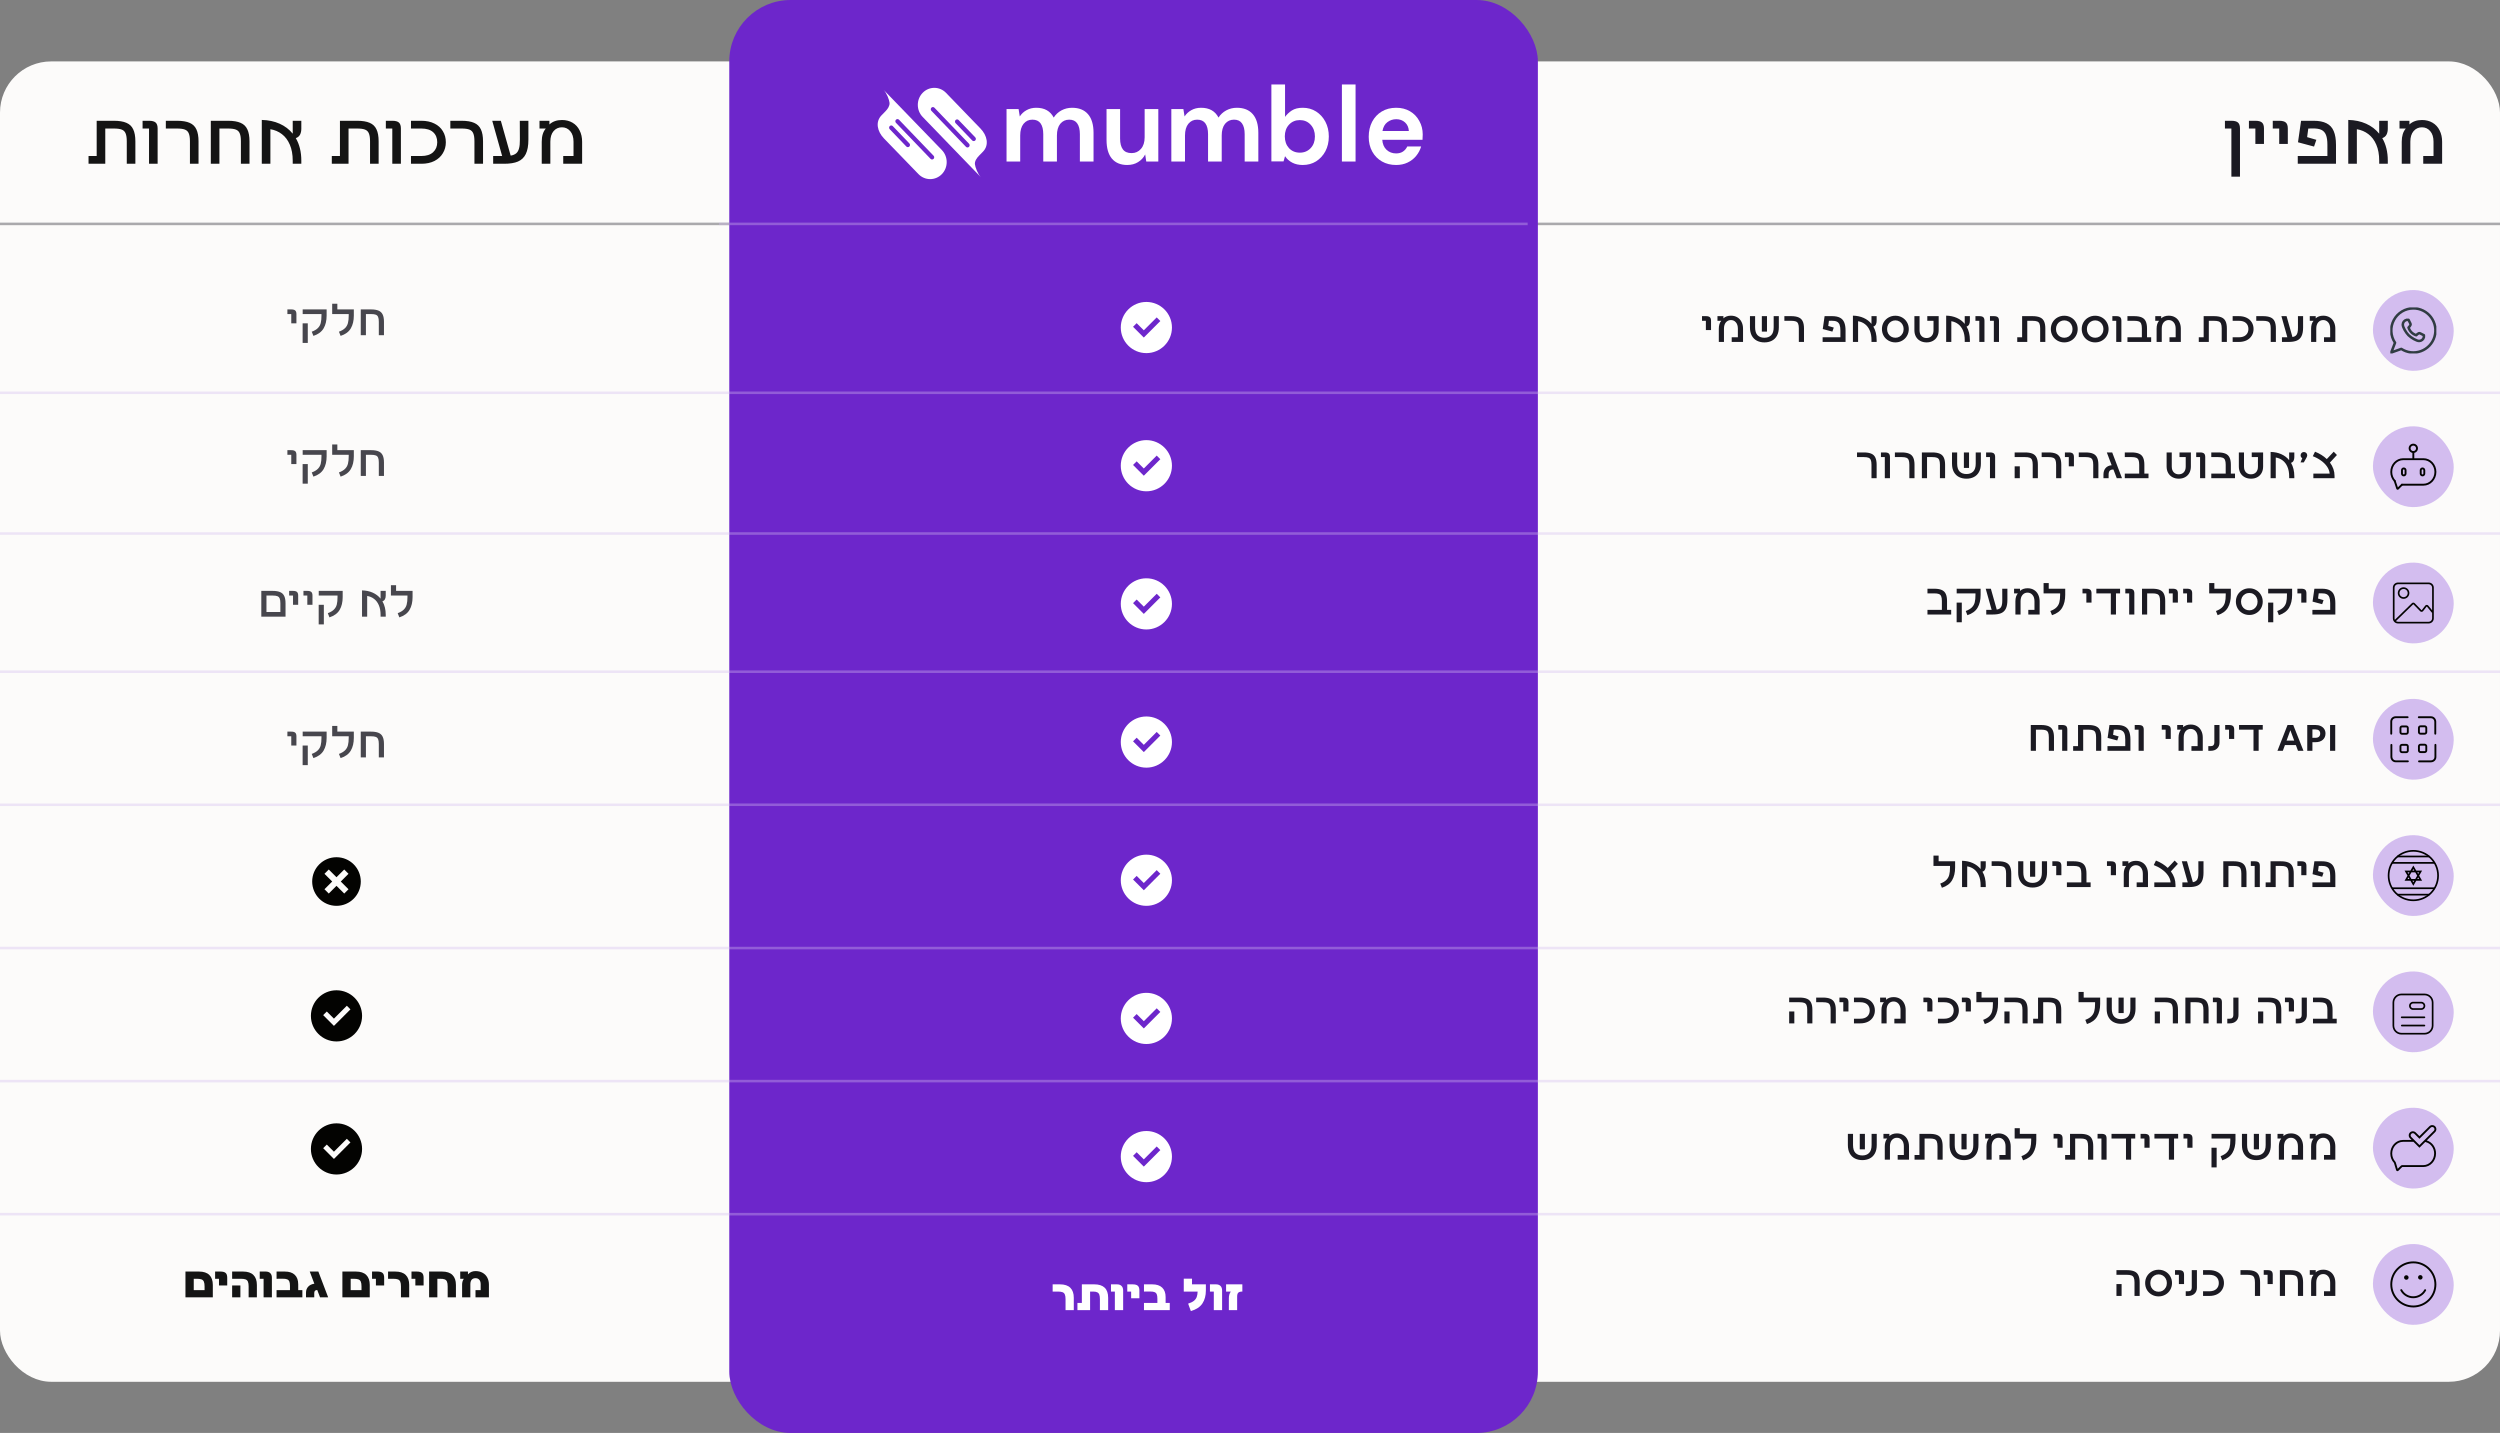 <svg xmlns="http://www.w3.org/2000/svg" width="977" height="560" viewBox="0 0 977 560" fill="none"><rect x="0" y="0" width="977" height="560" fill="#808080" stroke="none"/><rect y="24" width="977" height="516" rx="20" fill="#FCFBFA"></rect><line opacity="0.36" y1="87.5" x2="977" y2="87.5" stroke="#1B1A22"></line><rect x="285" width="316" height="560" rx="24" fill="#6D26CB"></rect><path d="M666.658 128.986V125.368H665.146V123.55H666.658C667.378 123.55 667.894 123.688 668.206 123.964C668.518 124.24 668.674 124.708 668.674 125.368V128.986H666.658ZM676.462 123.37C677.398 123.37 678.22 123.58 678.928 124C679.648 124.42 680.2 125.02 680.584 125.8C680.98 126.568 681.178 127.456 681.178 128.464V133.63H676.75V131.812H679.162V128.464C679.162 127.396 678.904 126.568 678.388 125.98C677.884 125.38 677.236 125.08 676.444 125.08C675.652 125.08 674.998 125.38 674.482 125.98C673.978 126.568 673.726 127.396 673.726 128.464V133.63H671.71V128.464C671.71 127.132 672.028 126.1 672.664 125.368H671.188V123.55H673.51V124.414C674.254 123.718 675.238 123.37 676.462 123.37ZM689.533 133.81C688.441 133.81 687.469 133.594 686.617 133.162C685.765 132.73 685.093 132.07 684.601 131.182C684.121 130.294 683.881 129.202 683.881 127.906V123.55H685.897V127.906C685.897 129.334 686.221 130.372 686.869 131.02C687.529 131.668 688.417 131.992 689.533 131.992C690.637 131.992 691.513 131.668 692.161 131.02C692.821 130.372 693.151 129.334 693.151 127.906V123.55H695.167V127.906C695.167 129.214 694.921 130.312 694.429 131.2C693.949 132.076 693.283 132.73 692.431 133.162C691.591 133.594 690.625 133.81 689.533 133.81ZM690.541 129.598H688.525V123.55H690.541V129.598ZM702.985 128.356C702.985 127.552 702.895 126.94 702.715 126.52C702.547 126.088 702.247 125.788 701.815 125.62C701.395 125.452 700.777 125.368 699.961 125.368H697.333V123.55H699.961C701.197 123.55 702.181 123.712 702.913 124.036C703.645 124.348 704.173 124.858 704.497 125.566C704.833 126.262 705.001 127.204 705.001 128.392V133.63H702.985V128.356ZM712.281 133.63V131.812H719.229V129.202C719.229 128.218 719.121 127.45 718.905 126.898C718.689 126.334 718.335 125.932 717.843 125.692C717.363 125.452 716.685 125.338 715.809 125.35L714.747 125.368L714.477 127.384L716.637 128.014L716.097 129.598L712.335 128.59L713.055 123.55H716.007C717.255 123.55 718.263 123.748 719.031 124.144C719.799 124.528 720.357 125.134 720.705 125.962C721.065 126.79 721.245 127.87 721.245 129.202V133.63H712.281ZM733.392 125.404C733.392 125.944 733.29 126.412 733.086 126.808C732.882 127.192 732.552 127.462 732.096 127.618C732.96 129.094 733.392 130.858 733.392 132.91V133.63H731.376V132.91C731.376 131.446 731.148 130.192 730.692 129.148C730.248 128.104 729.63 127.282 728.838 126.682C728.058 126.082 727.158 125.698 726.138 125.53V133.63H724.122V123.352C725.67 123.388 727.062 123.682 728.298 124.234C729.534 124.786 730.56 125.566 731.376 126.574V123.55H733.392V125.404ZM740.716 133.81C739.744 133.81 738.856 133.582 738.052 133.126C737.248 132.67 736.612 132.046 736.144 131.254C735.688 130.45 735.46 129.562 735.46 128.59C735.46 127.618 735.688 126.736 736.144 125.944C736.612 125.152 737.248 124.528 738.052 124.072C738.856 123.616 739.744 123.388 740.716 123.388C741.688 123.388 742.57 123.616 743.362 124.072C744.166 124.528 744.796 125.152 745.252 125.944C745.72 126.736 745.954 127.618 745.954 128.59C745.954 129.562 745.72 130.45 745.252 131.254C744.796 132.046 744.166 132.67 743.362 133.126C742.57 133.582 741.688 133.81 740.716 133.81ZM740.716 131.992C741.316 131.992 741.862 131.848 742.354 131.56C742.846 131.26 743.23 130.852 743.506 130.336C743.794 129.82 743.938 129.238 743.938 128.59C743.938 127.954 743.794 127.378 743.506 126.862C743.23 126.346 742.846 125.944 742.354 125.656C741.862 125.356 741.316 125.206 740.716 125.206C740.116 125.206 739.564 125.356 739.06 125.656C738.568 125.944 738.178 126.346 737.89 126.862C737.614 127.378 737.476 127.954 737.476 128.59C737.476 129.238 737.614 129.82 737.89 130.336C738.178 130.852 738.568 131.26 739.06 131.56C739.564 131.848 740.116 131.992 740.716 131.992ZM752.918 133.81C751.982 133.81 751.148 133.612 750.416 133.216C749.696 132.82 749.138 132.268 748.742 131.56C748.346 130.84 748.148 130.006 748.148 129.058V123.55H750.164V129.058C750.164 130.03 750.416 130.78 750.92 131.308C751.424 131.836 752.078 132.1 752.882 132.1C753.698 132.1 754.358 131.836 754.862 131.308C755.366 130.78 755.618 130.03 755.618 129.058V125.368H753.188V123.55H757.634V129.058C757.634 130.006 757.436 130.84 757.04 131.56C756.656 132.268 756.104 132.82 755.384 133.216C754.676 133.612 753.854 133.81 752.918 133.81ZM769.831 125.404C769.831 125.944 769.729 126.412 769.525 126.808C769.321 127.192 768.991 127.462 768.535 127.618C769.399 129.094 769.831 130.858 769.831 132.91V133.63H767.815V132.91C767.815 131.446 767.587 130.192 767.131 129.148C766.687 128.104 766.069 127.282 765.277 126.682C764.497 126.082 763.597 125.698 762.577 125.53V133.63H760.561V123.352C762.109 123.388 763.501 123.682 764.737 124.234C765.973 124.786 766.999 125.566 767.815 126.574V123.55H769.831V125.404ZM773.514 133.63V125.368H772.002V123.55H773.514C774.234 123.55 774.75 123.688 775.062 123.964C775.374 124.24 775.53 124.708 775.53 125.368V133.63H773.514ZM779.192 133.63V125.368H777.68V123.55H779.192C779.912 123.55 780.428 123.688 780.74 123.964C781.052 124.24 781.208 124.708 781.208 125.368V133.63H779.192ZM788.335 133.63V131.812H790.243V123.55H794.275C795.511 123.55 796.495 123.712 797.227 124.036C797.959 124.348 798.487 124.858 798.811 125.566C799.147 126.262 799.315 127.204 799.315 128.392V133.63H797.299V128.356C797.299 127.552 797.209 126.94 797.029 126.52C796.861 126.088 796.561 125.788 796.129 125.62C795.709 125.452 795.091 125.368 794.275 125.368H792.259V133.63H788.335ZM806.722 133.81C805.75 133.81 804.862 133.582 804.058 133.126C803.254 132.67 802.618 132.046 802.15 131.254C801.694 130.45 801.466 129.562 801.466 128.59C801.466 127.618 801.694 126.736 802.15 125.944C802.618 125.152 803.254 124.528 804.058 124.072C804.862 123.616 805.75 123.388 806.722 123.388C807.694 123.388 808.576 123.616 809.368 124.072C810.172 124.528 810.802 125.152 811.258 125.944C811.726 126.736 811.96 127.618 811.96 128.59C811.96 129.562 811.726 130.45 811.258 131.254C810.802 132.046 810.172 132.67 809.368 133.126C808.576 133.582 807.694 133.81 806.722 133.81ZM806.722 131.992C807.322 131.992 807.868 131.848 808.36 131.56C808.852 131.26 809.236 130.852 809.512 130.336C809.8 129.82 809.944 129.238 809.944 128.59C809.944 127.954 809.8 127.378 809.512 126.862C809.236 126.346 808.852 125.944 808.36 125.656C807.868 125.356 807.322 125.206 806.722 125.206C806.122 125.206 805.57 125.356 805.066 125.656C804.574 125.944 804.184 126.346 803.896 126.862C803.62 127.378 803.482 127.954 803.482 128.59C803.482 129.238 803.62 129.82 803.896 130.336C804.184 130.852 804.574 131.26 805.066 131.56C805.57 131.848 806.122 131.992 806.722 131.992ZM818.798 133.81C817.826 133.81 816.938 133.582 816.134 133.126C815.33 132.67 814.694 132.046 814.226 131.254C813.77 130.45 813.542 129.562 813.542 128.59C813.542 127.618 813.77 126.736 814.226 125.944C814.694 125.152 815.33 124.528 816.134 124.072C816.938 123.616 817.826 123.388 818.798 123.388C819.77 123.388 820.652 123.616 821.444 124.072C822.248 124.528 822.878 125.152 823.334 125.944C823.802 126.736 824.036 127.618 824.036 128.59C824.036 129.562 823.802 130.45 823.334 131.254C822.878 132.046 822.248 132.67 821.444 133.126C820.652 133.582 819.77 133.81 818.798 133.81ZM818.798 131.992C819.398 131.992 819.944 131.848 820.436 131.56C820.928 131.26 821.312 130.852 821.588 130.336C821.876 129.82 822.02 129.238 822.02 128.59C822.02 127.954 821.876 127.378 821.588 126.862C821.312 126.346 820.928 125.944 820.436 125.656C819.944 125.356 819.398 125.206 818.798 125.206C818.198 125.206 817.646 125.356 817.142 125.656C816.65 125.944 816.26 126.346 815.972 126.862C815.696 127.378 815.558 127.954 815.558 128.59C815.558 129.238 815.696 129.82 815.972 130.336C816.26 130.852 816.65 131.26 817.142 131.56C817.646 131.848 818.198 131.992 818.798 131.992ZM827.022 133.63V125.368H825.51V123.55H827.022C827.742 123.55 828.258 123.688 828.57 123.964C828.882 124.24 829.038 124.708 829.038 125.368V133.63H827.022ZM831.404 133.63V131.812H837.038V128.356C837.038 127.552 836.948 126.94 836.768 126.52C836.6 126.088 836.3 125.788 835.868 125.62C835.448 125.452 834.83 125.368 834.014 125.368H831.404V123.55H834.014C835.25 123.55 836.234 123.712 836.966 124.036C837.698 124.348 838.226 124.858 838.55 125.566C838.886 126.262 839.054 127.204 839.054 128.392V131.812H840.674V133.63H831.404ZM847.55 123.37C848.486 123.37 849.308 123.58 850.016 124C850.736 124.42 851.288 125.02 851.672 125.8C852.068 126.568 852.266 127.456 852.266 128.464V133.63H847.838V131.812H850.25V128.464C850.25 127.396 849.992 126.568 849.476 125.98C848.972 125.38 848.324 125.08 847.532 125.08C846.74 125.08 846.086 125.38 845.57 125.98C845.066 126.568 844.814 127.396 844.814 128.464V133.63H842.798V128.464C842.798 127.132 843.116 126.1 843.752 125.368H842.276V123.55H844.598V124.414C845.342 123.718 846.326 123.37 847.55 123.37ZM859.281 133.63V131.812H861.189V123.55H865.221C866.457 123.55 867.441 123.712 868.173 124.036C868.905 124.348 869.433 124.858 869.757 125.566C870.093 126.262 870.261 127.204 870.261 128.392V133.63H868.245V128.356C868.245 127.552 868.155 126.94 867.975 126.52C867.807 126.088 867.507 125.788 867.075 125.62C866.655 125.452 866.037 125.368 865.221 125.368H863.205V133.63H859.281ZM872.519 133.63V131.812H874.949C876.137 131.812 877.055 131.518 877.703 130.93C878.351 130.33 878.675 129.55 878.675 128.59C878.675 127.594 878.357 126.808 877.721 126.232C877.085 125.656 876.161 125.368 874.949 125.368H872.519V123.55H874.949C876.125 123.55 877.145 123.766 878.009 124.198C878.873 124.618 879.533 125.212 879.989 125.98C880.457 126.736 880.691 127.606 880.691 128.59C880.691 129.538 880.457 130.396 879.989 131.164C879.533 131.932 878.873 132.538 878.009 132.982C877.145 133.414 876.125 133.63 874.949 133.63H872.519ZM887.398 128.356C887.398 127.552 887.308 126.94 887.128 126.52C886.96 126.088 886.66 125.788 886.228 125.62C885.808 125.452 885.19 125.368 884.374 125.368H881.746V123.55H884.374C885.61 123.55 886.594 123.712 887.326 124.036C888.058 124.348 888.586 124.858 888.91 125.566C889.246 126.262 889.414 127.204 889.414 128.392V133.63H887.398V128.356ZM898.034 123.55H900.05V127.978C900.05 129.394 899.846 130.516 899.438 131.344C899.042 132.16 898.43 132.748 897.602 133.108C896.786 133.456 895.706 133.63 894.362 133.63H891.788V131.812H893.894L891.572 123.55H893.588L895.892 131.722C896.444 131.626 896.876 131.446 897.188 131.182C897.5 130.918 897.722 130.534 897.854 130.03C897.998 129.526 898.064 128.842 898.052 127.978L898.034 123.55ZM907.93 123.37C908.866 123.37 909.688 123.58 910.396 124C911.116 124.42 911.668 125.02 912.052 125.8C912.448 126.568 912.646 127.456 912.646 128.464V133.63H908.218V131.812H910.63V128.464C910.63 127.396 910.372 126.568 909.856 125.98C909.352 125.38 908.704 125.08 907.912 125.08C907.12 125.08 906.466 125.38 905.95 125.98C905.446 126.568 905.194 127.396 905.194 128.464V133.63H903.178V128.464C903.178 127.132 903.496 126.1 904.132 125.368H902.656V123.55H904.978V124.414C905.722 123.718 906.706 123.37 907.93 123.37Z" fill="#1B1A22"></path><rect x="927.689" y="113" width="31.579" height="31.579" rx="15.79" transform="rotate(1.25 927.689 113)" fill="#D3BDEF"></rect><g clip-path="url(#clip0_152_1438)"><path d="M943.13 120.505C941.566 120.505 940.031 120.931 938.691 121.736C937.35 122.541 936.253 123.696 935.518 125.077C934.783 126.458 934.437 128.012 934.518 129.574C934.598 131.136 935.102 132.647 935.975 133.945L934.505 137.755L938.428 136.352C939.553 137.087 940.834 137.548 942.169 137.7C943.503 137.851 944.855 137.689 946.116 137.226C947.377 136.763 948.513 136.011 949.432 135.032C950.351 134.052 951.029 132.871 951.411 131.583C951.793 130.296 951.869 128.936 951.633 127.614C951.397 126.291 950.855 125.042 950.051 123.966C949.247 122.89 948.202 122.017 947.001 121.416C945.799 120.815 944.474 120.503 943.13 120.505Z" stroke="#303C42" stroke-linecap="round" stroke-linejoin="round"></path><path d="M941.255 131.005C942.23 131.98 944.383 133.255 945.38 133.255C945.818 133.259 946.244 133.113 946.585 132.839C946.927 132.566 947.164 132.183 947.255 131.755V131.005C947.255 131.005 946.333 130.555 945.755 130.255C945.178 129.955 944.255 131.005 944.255 131.005C943.554 130.776 942.913 130.392 942.38 129.88C941.869 129.348 941.484 128.707 941.255 128.005C941.255 128.005 942.305 127.082 942.005 126.505C941.705 125.927 941.255 125.005 941.255 125.005H940.505C940.078 125.097 939.695 125.333 939.421 125.675C939.148 126.017 939.001 126.442 939.005 126.88C939.005 127.877 940.28 130.03 941.255 131.005Z" stroke="#303C42" stroke-linecap="round" stroke-linejoin="round"></path></g><path d="M731.374 181.617C731.374 180.813 731.284 180.201 731.104 179.781C730.936 179.349 730.636 179.049 730.204 178.881C729.784 178.713 729.166 178.629 728.35 178.629H725.722V176.811H728.35C729.586 176.811 730.57 176.973 731.302 177.297C732.034 177.609 732.562 178.119 732.886 178.827C733.222 179.523 733.39 180.465 733.39 181.653V186.891H731.374V181.617ZM736.583 186.891V178.629H735.071V176.811H736.583C737.303 176.811 737.819 176.949 738.131 177.225C738.443 177.501 738.599 177.969 738.599 178.629V186.891H736.583ZM746.175 181.617C746.175 180.813 746.085 180.201 745.905 179.781C745.737 179.349 745.437 179.049 745.005 178.881C744.585 178.713 743.967 178.629 743.151 178.629H740.523V176.811H743.151C744.387 176.811 745.371 176.973 746.103 177.297C746.835 177.609 747.363 178.119 747.687 178.827C748.023 179.523 748.191 180.465 748.191 181.653V186.891H746.175V181.617ZM751.069 186.891V176.811H755.101C756.337 176.811 757.321 176.973 758.053 177.297C758.785 177.609 759.313 178.119 759.637 178.827C759.973 179.523 760.141 180.465 760.141 181.653V186.891H758.125V181.617C758.125 180.813 758.035 180.201 757.855 179.781C757.687 179.349 757.387 179.049 756.955 178.881C756.535 178.713 755.917 178.629 755.101 178.629H753.085V186.891H751.069ZM768.494 187.071C767.402 187.071 766.43 186.855 765.578 186.423C764.726 185.991 764.054 185.331 763.562 184.443C763.082 183.555 762.842 182.463 762.842 181.167V176.811H764.858V181.167C764.858 182.595 765.182 183.633 765.83 184.281C766.49 184.929 767.378 185.253 768.494 185.253C769.598 185.253 770.474 184.929 771.122 184.281C771.782 183.633 772.112 182.595 772.112 181.167V176.811H774.128V181.167C774.128 182.475 773.882 183.573 773.39 184.461C772.91 185.337 772.244 185.991 771.392 186.423C770.552 186.855 769.586 187.071 768.494 187.071ZM769.502 182.859H767.486V176.811H769.502V182.859ZM777.68 186.891V178.629H776.168V176.811H777.68C778.4 176.811 778.916 176.949 779.228 177.225C779.54 177.501 779.696 177.969 779.696 178.629V186.891H777.68ZM794.384 181.617C794.384 180.813 794.294 180.201 794.114 179.781C793.946 179.349 793.646 179.049 793.214 178.881C792.794 178.713 792.176 178.629 791.36 178.629H787.328V176.811H791.36C792.596 176.811 793.58 176.973 794.312 177.297C795.044 177.609 795.572 178.119 795.896 178.827C796.232 179.523 796.4 180.465 796.4 181.653V186.891H794.384V181.617ZM789.344 186.891H787.328V182.247H789.344V186.891ZM803.532 181.617C803.532 180.813 803.442 180.201 803.262 179.781C803.094 179.349 802.794 179.049 802.362 178.881C801.942 178.713 801.324 178.629 800.508 178.629H797.88V176.811H800.508C801.744 176.811 802.728 176.973 803.46 177.297C804.192 177.609 804.72 178.119 805.044 178.827C805.38 179.523 805.548 180.465 805.548 181.653V186.891H803.532V181.617ZM808.478 182.247V178.629H806.966V176.811H808.478C809.198 176.811 809.714 176.949 810.026 177.225C810.338 177.501 810.494 177.969 810.494 178.629V182.247H808.478ZM818.034 181.617C818.034 180.813 817.944 180.201 817.764 179.781C817.596 179.349 817.296 179.049 816.864 178.881C816.444 178.713 815.826 178.629 815.01 178.629H812.382V176.811H815.01C816.246 176.811 817.23 176.973 817.962 177.297C818.694 177.609 819.222 178.119 819.546 178.827C819.882 179.523 820.05 180.465 820.05 181.653V186.891H818.034V181.617ZM829.282 186.891H827.23L825.934 183.489H825.808C825.184 183.489 824.734 183.657 824.458 183.993C824.182 184.317 824.044 184.821 824.044 185.505V186.891H822.028V185.505C822.028 184.437 822.304 183.579 822.856 182.931C823.408 182.283 824.2 181.911 825.232 181.815L823.342 176.811H825.448L829.282 186.891ZM830.367 186.891V185.073H836.001V181.617C836.001 180.813 835.911 180.201 835.731 179.781C835.563 179.349 835.263 179.049 834.831 178.881C834.411 178.713 833.793 178.629 832.977 178.629H830.367V176.811H832.977C834.213 176.811 835.197 176.973 835.929 177.297C836.661 177.609 837.189 178.119 837.513 178.827C837.849 179.523 838.017 180.465 838.017 181.653V185.073H839.637V186.891H830.367ZM851.479 187.071C850.543 187.071 849.709 186.873 848.977 186.477C848.257 186.081 847.699 185.529 847.303 184.821C846.907 184.101 846.709 183.267 846.709 182.319V176.811H848.725V182.319C848.725 183.291 848.977 184.041 849.481 184.569C849.985 185.097 850.639 185.361 851.443 185.361C852.259 185.361 852.919 185.097 853.423 184.569C853.927 184.041 854.179 183.291 854.179 182.319V178.629H851.749V176.811H856.195V182.319C856.195 183.267 855.997 184.101 855.601 184.821C855.217 185.529 854.665 186.081 853.945 186.477C853.237 186.873 852.415 187.071 851.479 187.071ZM859.788 186.891V178.629H858.276V176.811H859.788C860.508 176.811 861.024 176.949 861.336 177.225C861.648 177.501 861.804 177.969 861.804 178.629V186.891H859.788ZM864.17 186.891V185.073H869.804V181.617C869.804 180.813 869.714 180.201 869.534 179.781C869.366 179.349 869.066 179.049 868.634 178.881C868.214 178.713 867.596 178.629 866.78 178.629H864.17V176.811H866.78C868.016 176.811 869 176.973 869.732 177.297C870.464 177.609 870.992 178.119 871.316 178.827C871.652 179.523 871.82 180.465 871.82 181.653V185.073H873.44V186.891H864.17ZM879.709 187.071C878.773 187.071 877.939 186.873 877.207 186.477C876.487 186.081 875.929 185.529 875.533 184.821C875.137 184.101 874.939 183.267 874.939 182.319V176.811H876.955V182.319C876.955 183.291 877.207 184.041 877.711 184.569C878.215 185.097 878.869 185.361 879.673 185.361C880.489 185.361 881.149 185.097 881.653 184.569C882.157 184.041 882.409 183.291 882.409 182.319V178.629H879.979V176.811H884.425V182.319C884.425 183.267 884.227 184.101 883.831 184.821C883.447 185.529 882.895 186.081 882.175 186.477C881.467 186.873 880.645 187.071 879.709 187.071ZM896.622 178.665C896.622 179.205 896.52 179.673 896.316 180.069C896.112 180.453 895.782 180.723 895.326 180.879C896.19 182.355 896.622 184.119 896.622 186.171V186.891H894.606V186.171C894.606 184.707 894.378 183.453 893.922 182.409C893.478 181.365 892.86 180.543 892.068 179.943C891.288 179.343 890.388 178.959 889.368 178.791V186.891H887.352V176.613C888.9 176.649 890.292 176.943 891.528 177.495C892.764 178.047 893.79 178.827 894.606 179.835V176.811H896.622V178.665ZM899.729 179.061C899.489 178.929 899.321 178.761 899.225 178.557C899.129 178.353 899.081 178.149 899.081 177.945C899.081 177.573 899.201 177.267 899.441 177.027C899.693 176.775 899.999 176.649 900.359 176.649C900.719 176.649 901.025 176.769 901.277 177.009C901.529 177.249 901.655 177.543 901.655 177.891C901.655 178.131 901.607 178.347 901.511 178.539C901.427 178.731 901.379 178.839 901.367 178.863L900.323 180.717H899.045L899.729 179.061ZM913.275 177.819L910.539 180.771C911.739 182.379 912.339 184.119 912.339 185.991V186.891H904.059V185.073H910.431C910.347 184.089 909.993 183.159 909.369 182.283C908.745 181.395 907.947 180.615 906.975 179.943C906.015 179.259 904.971 178.707 903.843 178.287L904.707 176.523C906.519 177.243 908.055 178.203 909.315 179.403L912.015 176.523L913.275 177.819Z" fill="#1B1A22"></path><rect x="927.689" y="166.261" width="31.579" height="31.579" rx="15.79" transform="rotate(1.25 927.689 166.261)" fill="#D3BDEF"></rect><g clip-path="url(#clip1_152_1438)"><path d="M947.104 189.788H938.75C938.543 189.788 938.377 189.622 938.377 189.415C938.377 189.208 938.543 189.042 938.75 189.042H947.104C949.463 189.042 951.384 186.973 951.384 184.434C951.384 181.894 949.463 179.825 947.104 179.825H939.157C936.797 179.825 934.876 181.894 934.876 184.434C934.876 185.669 935.324 186.831 936.138 187.702C936.279 187.853 936.27 188.088 936.121 188.228C935.97 188.369 935.735 188.36 935.595 188.211C934.65 187.201 934.132 185.859 934.132 184.434C934.132 181.48 936.388 179.079 939.159 179.079H947.108C949.879 179.079 952.134 181.483 952.134 184.434C952.134 187.384 949.879 189.788 947.108 189.788H947.104Z" fill="#030301"></path><path d="M936.993 191.391C936.951 191.391 936.908 191.386 936.867 191.376C936.686 191.333 936.541 191.201 936.484 191.024L935.524 188.137C935.458 187.941 935.565 187.73 935.761 187.666C935.955 187.6 936.168 187.707 936.232 187.903L937.087 190.47L938.411 189.16C938.558 189.015 938.792 189.017 938.937 189.162C939.082 189.309 939.08 189.543 938.935 189.688L937.373 191.235C937.27 191.335 937.136 191.391 936.995 191.391H936.993Z" fill="#030301"></path><path d="M943.13 179.566C942.924 179.566 942.757 179.4 942.757 179.193V176.888C942.757 176.681 942.924 176.515 943.13 176.515C943.337 176.515 943.503 176.681 943.503 176.888V179.193C943.503 179.4 943.337 179.566 943.13 179.566Z" fill="#030301"></path><path d="M939.394 186.168C938.801 186.168 938.319 185.687 938.319 185.095V183.756C938.319 183.164 938.801 182.683 939.394 182.683C939.986 182.683 940.466 183.164 940.466 183.756V185.095C940.466 185.687 939.984 186.168 939.394 186.168ZM939.394 183.43C939.213 183.43 939.065 183.578 939.065 183.759V185.097C939.065 185.278 939.213 185.425 939.394 185.425C939.575 185.425 939.72 185.278 939.72 185.097V183.759C939.72 183.578 939.573 183.43 939.394 183.43Z" fill="#030301"></path><path d="M946.714 186.168C946.121 186.168 945.642 185.687 945.642 185.095V183.756C945.642 183.164 946.123 182.683 946.714 182.683C947.304 182.683 947.788 183.164 947.788 183.756V185.095C947.788 185.687 947.306 186.168 946.714 186.168ZM946.714 183.43C946.533 183.43 946.388 183.578 946.388 183.759V185.097C946.388 185.278 946.535 185.425 946.714 185.425C946.893 185.425 947.042 185.278 947.042 185.097V183.759C947.042 183.578 946.895 183.43 946.714 183.43Z" fill="#030301"></path><path d="M943.12 177.028C942.116 177.028 941.301 176.212 941.301 175.208C941.301 174.205 942.118 173.391 943.12 173.391C944.121 173.391 944.94 174.207 944.94 175.208C944.94 176.21 944.124 177.028 943.12 177.028ZM943.12 174.136C942.527 174.136 942.047 174.618 942.047 175.208C942.047 175.798 942.529 176.282 943.12 176.282C943.71 176.282 944.194 175.8 944.194 175.208C944.194 174.616 943.712 174.136 943.12 174.136Z" fill="#030301"></path></g><path d="M753.252 240.15V238.332H758.886V234.876C758.886 234.072 758.796 233.46 758.616 233.04C758.448 232.608 758.148 232.308 757.716 232.14C757.296 231.972 756.678 231.888 755.862 231.888H753.252V230.07H755.862C757.098 230.07 758.082 230.232 758.814 230.556C759.546 230.868 760.074 231.378 760.398 232.086C760.734 232.782 760.902 233.724 760.902 234.912V238.332H762.522V240.15H753.252ZM768.216 238.782C769.272 238.386 770.07 237.912 770.61 237.36C771.162 236.808 771.534 236.154 771.726 235.398C771.918 234.63 772.014 233.658 772.014 232.482V231.888H764.67V230.07H774.03V232.482C774.03 234.474 773.634 236.142 772.842 237.486C772.05 238.83 770.724 239.808 768.864 240.42L768.216 238.782ZM766.668 243.174H764.652V235.506H766.668V243.174ZM782.475 230.07H784.491V234.498C784.491 235.914 784.287 237.036 783.879 237.864C783.483 238.68 782.871 239.268 782.043 239.628C781.227 239.976 780.147 240.15 778.803 240.15H776.229V238.332H778.335L776.013 230.07H778.029L780.333 238.242C780.885 238.146 781.317 237.966 781.629 237.702C781.941 237.438 782.163 237.054 782.295 236.55C782.439 236.046 782.505 235.362 782.493 234.498L782.475 230.07ZM792.372 229.89C793.308 229.89 794.13 230.1 794.838 230.52C795.558 230.94 796.11 231.54 796.494 232.32C796.89 233.088 797.088 233.976 797.088 234.984V240.15H792.66V238.332H795.072V234.984C795.072 233.916 794.814 233.088 794.298 232.5C793.794 231.9 793.146 231.6 792.354 231.6C791.562 231.6 790.908 231.9 790.392 232.5C789.888 233.088 789.636 233.916 789.636 234.984V240.15H787.62V234.984C787.62 233.652 787.938 232.62 788.574 231.888H787.098V230.07H789.42V230.934C790.164 230.238 791.148 229.89 792.372 229.89ZM801.276 238.782C802.332 238.386 803.13 237.912 803.67 237.36C804.222 236.808 804.594 236.154 804.786 235.398C804.99 234.63 805.092 233.658 805.092 232.482V231.888H798.63V227.856H800.646V230.07H807.09V232.482C807.09 234.474 806.694 236.142 805.902 237.486C805.122 238.83 803.796 239.808 801.924 240.42L801.276 238.782ZM815.351 235.506V231.888H813.839V230.07H815.351C816.071 230.07 816.587 230.208 816.899 230.484C817.211 230.76 817.367 231.228 817.367 231.888V235.506H815.351ZM826.923 240.15H824.907V231.888H819.255V230.07H828.525V231.888H826.923V240.15ZM832.085 240.15V231.888H830.573V230.07H832.085C832.805 230.07 833.321 230.208 833.633 230.484C833.945 230.76 834.101 231.228 834.101 231.888V240.15H832.085ZM837.096 240.15V230.07H841.128C842.364 230.07 843.348 230.232 844.08 230.556C844.812 230.868 845.34 231.378 845.664 232.086C846 232.782 846.168 233.724 846.168 234.912V240.15H844.152V234.876C844.152 234.072 844.062 233.46 843.882 233.04C843.714 232.608 843.414 232.308 842.982 232.14C842.562 231.972 841.944 231.888 841.128 231.888H839.112V240.15H837.096ZM849.101 235.506V231.888H847.589V230.07H849.101C849.821 230.07 850.337 230.208 850.649 230.484C850.961 230.76 851.117 231.228 851.117 231.888V235.506H849.101ZM854.691 235.506V231.888H853.179V230.07H854.691C855.411 230.07 855.927 230.208 856.239 230.484C856.551 230.76 856.707 231.228 856.707 231.888V235.506H854.691ZM865.999 238.782C867.055 238.386 867.853 237.912 868.393 237.36C868.945 236.808 869.317 236.154 869.509 235.398C869.713 234.63 869.815 233.658 869.815 232.482V231.888H863.353V227.856H865.369V230.07H871.812V232.482C871.812 234.474 871.417 236.142 870.625 237.486C869.845 238.83 868.519 239.808 866.647 240.42L865.999 238.782ZM879.038 240.33C878.066 240.33 877.178 240.102 876.374 239.646C875.57 239.19 874.934 238.566 874.466 237.774C874.01 236.97 873.782 236.082 873.782 235.11C873.782 234.138 874.01 233.256 874.466 232.464C874.934 231.672 875.57 231.048 876.374 230.592C877.178 230.136 878.066 229.908 879.038 229.908C880.01 229.908 880.892 230.136 881.684 230.592C882.488 231.048 883.118 231.672 883.574 232.464C884.042 233.256 884.276 234.138 884.276 235.11C884.276 236.082 884.042 236.97 883.574 237.774C883.118 238.566 882.488 239.19 881.684 239.646C880.892 240.102 880.01 240.33 879.038 240.33ZM879.038 238.512C879.638 238.512 880.184 238.368 880.676 238.08C881.168 237.78 881.552 237.372 881.828 236.856C882.116 236.34 882.26 235.758 882.26 235.11C882.26 234.474 882.116 233.898 881.828 233.382C881.552 232.866 881.168 232.464 880.676 232.176C880.184 231.876 879.638 231.726 879.038 231.726C878.438 231.726 877.886 231.876 877.382 232.176C876.89 232.464 876.5 232.866 876.212 233.382C875.936 233.898 875.798 234.474 875.798 235.11C875.798 235.758 875.936 236.34 876.212 236.856C876.5 237.372 876.89 237.78 877.382 238.08C877.886 238.368 878.438 238.512 879.038 238.512ZM889.944 238.782C891 238.386 891.798 237.912 892.338 237.36C892.89 236.808 893.262 236.154 893.454 235.398C893.646 234.63 893.742 233.658 893.742 232.482V231.888H886.398V230.07H895.758V232.482C895.758 234.474 895.362 236.142 894.57 237.486C893.778 238.83 892.452 239.808 890.592 240.42L889.944 238.782ZM888.396 243.174H886.38V235.506H888.396V243.174ZM899.339 235.506V231.888H897.827V230.07H899.339C900.059 230.07 900.575 230.208 900.887 230.484C901.199 230.76 901.355 231.228 901.355 231.888V235.506H899.339ZM903.689 240.15V238.332H910.637V235.722C910.637 234.738 910.529 233.97 910.313 233.418C910.097 232.854 909.743 232.452 909.251 232.212C908.771 231.972 908.093 231.858 907.217 231.87L906.155 231.888L905.885 233.904L908.045 234.534L907.505 236.118L903.743 235.11L904.463 230.07H907.415C908.663 230.07 909.671 230.268 910.439 230.664C911.207 231.048 911.765 231.654 912.113 232.482C912.473 233.31 912.653 234.39 912.653 235.722V240.15H903.689Z" fill="#1B1A22"></path><rect x="927.689" y="219.521" width="31.579" height="31.579" rx="15.79" transform="rotate(1.25 927.689 219.521)" fill="#D3BDEF"></rect><g clip-path="url(#clip2_152_1438)"><path d="M949.134 227.65H937.127C936.026 227.65 935.13 228.546 935.13 229.648V241.651C935.13 242.753 936.026 243.649 937.127 243.649H949.132C950.233 243.649 951.128 242.753 951.128 241.651V229.648C951.128 228.546 950.233 227.65 949.132 227.65H949.134ZM935.789 229.648C935.789 228.91 936.389 228.309 937.127 228.309H949.132C949.87 228.309 950.47 228.91 950.47 229.648V238.506L948.978 236.669C948.831 236.488 948.616 236.386 948.385 236.386H948.376C948.14 236.388 947.924 236.497 947.781 236.682L946.441 238.412C946.415 238.444 946.381 238.451 946.364 238.453C946.347 238.453 946.311 238.453 946.283 238.421L943.668 235.733C943.374 235.432 942.89 235.426 942.588 235.718L935.99 242.145C935.962 242.171 935.941 242.203 935.926 242.237C935.84 242.06 935.791 241.862 935.791 241.653V229.648H935.789ZM949.134 242.992H937.127C936.813 242.992 936.525 242.882 936.295 242.7C936.352 242.687 936.404 242.66 936.448 242.617L943.047 236.191C943.088 236.149 943.156 236.151 943.195 236.193L945.811 238.881C945.965 239.039 946.18 239.123 946.402 239.11C946.622 239.097 946.827 238.99 946.962 238.815L948.302 237.085C948.33 237.049 948.374 237.047 948.385 237.043C948.404 237.043 948.44 237.049 948.466 237.083L950.325 239.376C950.365 239.423 950.413 239.457 950.468 239.477V241.655C950.468 242.393 949.868 242.993 949.13 242.993L949.134 242.992Z" fill="#030301"></path><path d="M939.319 234.03C940.566 234.03 941.581 233.015 941.581 231.767C941.581 230.519 940.566 229.505 939.319 229.505C938.071 229.505 937.057 230.519 937.057 231.767C937.057 233.015 938.071 234.03 939.319 234.03ZM939.319 230.164C940.203 230.164 940.922 230.883 940.922 231.767C940.922 232.652 940.203 233.371 939.319 233.371C938.435 233.371 937.716 232.652 937.716 231.767C937.716 230.883 938.435 230.164 939.319 230.164Z" fill="#030301"></path></g><path d="M793.626 293.411V283.331H797.658C798.894 283.331 799.878 283.493 800.61 283.817C801.342 284.129 801.87 284.639 802.194 285.347C802.53 286.043 802.698 286.985 802.698 288.173V293.411H800.682V288.137C800.682 287.333 800.592 286.721 800.412 286.301C800.244 285.869 799.944 285.569 799.512 285.401C799.092 285.233 798.474 285.149 797.658 285.149H795.642V293.411H793.626ZM805.893 293.411V285.149H804.381V283.331H805.893C806.613 283.331 807.129 283.469 807.441 283.745C807.753 284.021 807.909 284.489 807.909 285.149V293.411H805.893ZM810.185 293.411V291.593H812.093V283.331H816.125C817.361 283.331 818.345 283.493 819.077 283.817C819.809 284.129 820.337 284.639 820.661 285.347C820.997 286.043 821.165 286.985 821.165 288.173V293.411H819.149V288.137C819.149 287.333 819.059 286.721 818.879 286.301C818.711 285.869 818.411 285.569 817.979 285.401C817.559 285.233 816.941 285.149 816.125 285.149H814.109V293.411H810.185ZM823.603 293.411V291.593H830.551V288.983C830.551 287.999 830.443 287.231 830.227 286.679C830.011 286.115 829.657 285.713 829.165 285.473C828.685 285.233 828.007 285.119 827.131 285.131L826.069 285.149L825.799 287.165L827.959 287.795L827.419 289.379L823.657 288.371L824.377 283.331H827.329C828.577 283.331 829.585 283.529 830.353 283.925C831.121 284.309 831.679 284.915 832.027 285.743C832.387 286.571 832.567 287.651 832.567 288.983V293.411H823.603ZM835.759 293.411V285.149H834.247V283.331H835.759C836.479 283.331 836.995 283.469 837.307 283.745C837.619 284.021 837.775 284.489 837.775 285.149V293.411H835.759ZM846.324 288.767V285.149H844.812V283.331H846.324C847.044 283.331 847.56 283.469 847.872 283.745C848.184 284.021 848.34 284.489 848.34 285.149V288.767H846.324ZM856.128 283.151C857.064 283.151 857.886 283.361 858.594 283.781C859.314 284.201 859.866 284.801 860.25 285.581C860.646 286.349 860.844 287.237 860.844 288.245V293.411H856.416V291.593H858.828V288.245C858.828 287.177 858.57 286.349 858.054 285.761C857.55 285.161 856.902 284.861 856.11 284.861C855.318 284.861 854.664 285.161 854.148 285.761C853.644 286.349 853.392 287.177 853.392 288.245V293.411H851.376V288.245C851.376 286.913 851.694 285.881 852.33 285.149H850.854V283.331H853.176V284.195C853.92 283.499 854.904 283.151 856.128 283.151ZM863.007 293.411V291.593H863.961C864.417 291.593 864.765 291.473 865.005 291.233C865.245 290.981 865.365 290.633 865.365 290.189V283.331H867.381V290.189C867.381 291.161 867.069 291.941 866.445 292.529C865.821 293.117 864.993 293.411 863.961 293.411H863.007ZM871.109 288.767V285.149H869.597V283.331H871.109C871.829 283.331 872.345 283.469 872.657 283.745C872.969 284.021 873.125 284.489 873.125 285.149V288.767H871.109ZM882.681 293.411H880.665V285.149H875.013V283.331H884.283V285.149H882.681V293.411ZM900.195 293.411H898.053L897.225 291.161H892.959L892.131 293.411H890.025L893.967 283.331H896.199L900.195 293.411ZM895.065 285.401L893.589 289.433H896.577L895.083 285.401H895.065ZM901.675 293.411V283.331H904.933C905.701 283.331 906.373 283.469 906.949 283.745C907.537 284.021 907.993 284.411 908.317 284.915C908.641 285.419 908.803 286.001 908.803 286.661C908.803 287.681 908.449 288.503 907.741 289.127C907.045 289.739 906.109 290.045 904.933 290.045H903.691V293.411H901.675ZM904.879 288.335C905.467 288.335 905.923 288.191 906.247 287.903C906.571 287.603 906.733 287.189 906.733 286.661C906.733 286.145 906.571 285.749 906.247 285.473C905.923 285.197 905.467 285.059 904.879 285.059H903.691V288.335H904.879ZM912.604 293.411H910.588V283.331H912.604V293.411Z" fill="#1B1A22"></path><rect x="927.689" y="272.781" width="31.579" height="31.579" rx="15.79" transform="rotate(1.25 927.689 272.781)" fill="#D3BDEF"></rect><g clip-path="url(#clip3_152_1438)"><path d="M951.709 287.1C951.504 287.1 951.339 286.934 951.339 286.729V282.063C951.339 281.296 950.759 280.67 950.044 280.67H945.259C945.054 280.67 944.889 280.505 944.889 280.299C944.889 280.093 945.054 279.928 945.259 279.928H950.044C951.166 279.928 952.079 280.886 952.079 282.063V286.729C952.079 286.934 951.914 287.1 951.709 287.1Z" fill="#030301"></path><path d="M934.501 287.117C934.295 287.117 934.13 286.952 934.13 286.746V281.949C934.13 280.825 935.087 279.911 936.261 279.911H940.914C941.12 279.911 941.285 280.077 941.285 280.282C941.285 280.488 941.12 280.653 940.914 280.653H936.261C935.495 280.653 934.871 281.234 934.871 281.949V286.746C934.871 286.952 934.706 287.117 934.501 287.117Z" fill="#030301"></path><path d="M941.001 297.894H936.216C935.095 297.894 934.181 296.935 934.181 295.758V291.093C934.181 290.887 934.346 290.722 934.551 290.722C934.757 290.722 934.922 290.887 934.922 291.093V295.758C934.922 296.526 935.501 297.151 936.216 297.151H941.001C941.206 297.151 941.371 297.317 941.371 297.523C941.371 297.728 941.206 297.894 941.001 297.894Z" fill="#030301"></path><path d="M950 297.911H945.346C945.141 297.911 944.976 297.746 944.976 297.54C944.976 297.334 945.141 297.169 945.346 297.169H950C950.766 297.169 951.39 296.588 951.39 295.871V291.074C951.39 290.869 951.555 290.703 951.76 290.703C951.965 290.703 952.13 290.869 952.13 291.074V295.871C952.13 296.995 951.174 297.911 950 297.911Z" fill="#030301"></path><path d="M940.371 294.329H938.702C938.164 294.329 937.729 293.892 937.729 293.354V291.681C937.729 291.142 938.164 290.705 938.702 290.705H940.371C940.908 290.705 941.344 291.142 941.344 291.681V293.354C941.344 293.892 940.908 294.329 940.371 294.329ZM938.704 291.447C938.575 291.447 938.471 291.551 938.471 291.681V293.354C938.471 293.483 938.575 293.587 938.704 293.587H940.373C940.502 293.587 940.605 293.483 940.605 293.354V291.681C940.605 291.551 940.502 291.447 940.373 291.447H938.704Z" fill="#030301"></path><path d="M940.371 287.138H938.702C938.164 287.138 937.729 286.701 937.729 286.162V284.489C937.729 283.951 938.164 283.514 938.702 283.514H940.371C940.908 283.514 941.344 283.951 941.344 284.489V286.162C941.344 286.701 940.908 287.138 940.371 287.138ZM938.704 284.256C938.575 284.256 938.471 284.36 938.471 284.489V286.162C938.471 286.292 938.575 286.396 938.704 286.396H940.373C940.502 286.396 940.605 286.292 940.605 286.162V284.489C940.605 284.36 940.502 284.256 940.373 284.256H938.704Z" fill="#030301"></path><path d="M947.588 294.287H945.919C945.382 294.287 944.946 293.85 944.946 293.312V291.639C944.946 291.1 945.382 290.663 945.919 290.663H947.588C948.126 290.663 948.562 291.1 948.562 291.639V293.312C948.562 293.85 948.126 294.287 947.588 294.287ZM945.919 291.405C945.79 291.405 945.687 291.509 945.687 291.639V293.312C945.687 293.441 945.79 293.545 945.919 293.545H947.588C947.717 293.545 947.821 293.441 947.821 293.312V291.639C947.821 291.509 947.717 291.405 947.588 291.405H945.919Z" fill="#030301"></path><path d="M947.588 287.096H945.919C945.382 287.096 944.946 286.659 944.946 286.12V284.447C944.946 283.909 945.382 283.472 945.919 283.472H947.588C948.126 283.472 948.562 283.909 948.562 284.447V286.12C948.562 286.659 948.126 287.096 947.588 287.096ZM945.919 284.214C945.79 284.214 945.687 284.318 945.687 284.447V286.12C945.687 286.25 945.79 286.354 945.919 286.354H947.588C947.717 286.354 947.821 286.25 947.821 286.12V284.447C947.821 284.318 947.717 284.214 947.588 284.214H945.919Z" fill="#030301"></path></g><path d="M758.245 345.303C759.301 344.907 760.099 344.433 760.639 343.881C761.191 343.329 761.563 342.675 761.755 341.919C761.959 341.151 762.061 340.179 762.061 339.003V338.409H755.599V334.377H757.615V336.591H764.059V339.003C764.059 340.995 763.663 342.663 762.871 344.007C762.091 345.351 760.765 346.329 758.893 346.941L758.245 345.303ZM776.036 338.445C776.036 338.985 775.934 339.453 775.73 339.849C775.526 340.233 775.196 340.503 774.74 340.659C775.604 342.135 776.036 343.899 776.036 345.951V346.671H774.02V345.951C774.02 344.487 773.792 343.233 773.336 342.189C772.892 341.145 772.274 340.323 771.482 339.723C770.702 339.123 769.802 338.739 768.782 338.571V346.671H766.766V336.393C768.314 336.429 769.706 336.723 770.942 337.275C772.178 337.827 773.204 338.607 774.02 339.615V336.591H776.036V338.445ZM783.985 341.397C783.985 340.593 783.895 339.981 783.715 339.561C783.547 339.129 783.247 338.829 782.815 338.661C782.395 338.493 781.777 338.409 780.961 338.409H778.333V336.591H780.961C782.197 336.591 783.181 336.753 783.913 337.077C784.645 337.389 785.173 337.899 785.497 338.607C785.833 339.303 786.001 340.245 786.001 341.433V346.671H783.985V341.397ZM794.352 346.851C793.26 346.851 792.288 346.635 791.436 346.203C790.584 345.771 789.912 345.111 789.42 344.223C788.94 343.335 788.7 342.243 788.7 340.947V336.591H790.716V340.947C790.716 342.375 791.04 343.413 791.688 344.061C792.348 344.709 793.236 345.033 794.352 345.033C795.456 345.033 796.332 344.709 796.98 344.061C797.64 343.413 797.97 342.375 797.97 340.947V336.591H799.986V340.947C799.986 342.255 799.74 343.353 799.248 344.241C798.768 345.117 798.102 345.771 797.25 346.203C796.41 346.635 795.444 346.851 794.352 346.851ZM795.36 342.639H793.344V336.591H795.36V342.639ZM803.574 342.027V338.409H802.062V336.591H803.574C804.294 336.591 804.81 336.729 805.122 337.005C805.434 337.281 805.59 337.749 805.59 338.409V342.027H803.574ZM807.744 346.671V344.853H813.378V341.397C813.378 340.593 813.288 339.981 813.108 339.561C812.94 339.129 812.64 338.829 812.208 338.661C811.788 338.493 811.17 338.409 810.354 338.409H807.744V336.591H810.354C811.59 336.591 812.574 336.753 813.306 337.077C814.038 337.389 814.566 337.899 814.89 338.607C815.226 339.303 815.394 340.245 815.394 341.433V344.853H817.014V346.671H807.744ZM824.914 342.027V338.409H823.402V336.591H824.914C825.634 336.591 826.15 336.729 826.462 337.005C826.774 337.281 826.93 337.749 826.93 338.409V342.027H824.914ZM834.718 336.411C835.654 336.411 836.476 336.621 837.184 337.041C837.904 337.461 838.456 338.061 838.84 338.841C839.236 339.609 839.434 340.497 839.434 341.505V346.671H835.006V344.853H837.418V341.505C837.418 340.437 837.16 339.609 836.644 339.021C836.14 338.421 835.492 338.121 834.7 338.121C833.908 338.121 833.254 338.421 832.738 339.021C832.234 339.609 831.982 340.437 831.982 341.505V346.671H829.966V341.505C829.966 340.173 830.284 339.141 830.92 338.409H829.444V336.591H831.766V337.455C832.51 336.759 833.494 336.411 834.718 336.411ZM851.119 337.599L848.383 340.551C849.583 342.159 850.183 343.899 850.183 345.771V346.671H841.903V344.853H848.275C848.191 343.869 847.837 342.939 847.213 342.063C846.589 341.175 845.791 340.395 844.819 339.723C843.859 339.039 842.815 338.487 841.687 338.067L842.551 336.303C844.363 337.023 845.899 337.983 847.159 339.183L849.859 336.303L851.119 337.599ZM859.116 336.591H861.132V341.019C861.132 342.435 860.928 343.557 860.52 344.385C860.124 345.201 859.512 345.789 858.684 346.149C857.868 346.497 856.788 346.671 855.444 346.671H852.87V344.853H854.976L852.654 336.591H854.67L856.974 344.763C857.526 344.667 857.958 344.487 858.27 344.223C858.582 343.959 858.804 343.575 858.936 343.071C859.08 342.567 859.146 341.883 859.134 341.019L859.116 336.591ZM868.86 346.671V336.591H872.892C874.128 336.591 875.112 336.753 875.844 337.077C876.576 337.389 877.104 337.899 877.428 338.607C877.764 339.303 877.932 340.245 877.932 341.433V346.671H875.916V341.397C875.916 340.593 875.826 339.981 875.646 339.561C875.478 339.129 875.178 338.829 874.746 338.661C874.326 338.493 873.708 338.409 872.892 338.409H870.876V346.671H868.86ZM881.128 346.671V338.409H879.616V336.591H881.128C881.848 336.591 882.364 336.729 882.676 337.005C882.988 337.281 883.144 337.749 883.144 338.409V346.671H881.128ZM885.419 346.671V344.853H887.327V336.591H891.359C892.595 336.591 893.579 336.753 894.311 337.077C895.043 337.389 895.571 337.899 895.895 338.607C896.231 339.303 896.399 340.245 896.399 341.433V346.671H894.383V341.397C894.383 340.593 894.293 339.981 894.113 339.561C893.945 339.129 893.645 338.829 893.213 338.661C892.793 338.493 892.175 338.409 891.359 338.409H889.343V346.671H885.419ZM899.339 342.027V338.409H897.827V336.591H899.339C900.059 336.591 900.575 336.729 900.887 337.005C901.199 337.281 901.355 337.749 901.355 338.409V342.027H899.339ZM903.689 346.671V344.853H910.637V342.243C910.637 341.259 910.529 340.491 910.313 339.939C910.097 339.375 909.743 338.973 909.251 338.733C908.771 338.493 908.093 338.379 907.217 338.391L906.155 338.409L905.885 340.425L908.045 341.055L907.505 342.639L903.743 341.631L904.463 336.591H907.415C908.663 336.591 909.671 336.789 910.439 337.185C911.207 337.569 911.765 338.175 912.113 339.003C912.473 339.831 912.653 340.911 912.653 342.243V346.671H903.689Z" fill="#1B1A22"></path><rect x="927.689" y="326.041" width="31.579" height="31.579" rx="15.79" transform="rotate(1.25 927.689 326.041)" fill="#D3BDEF"></rect><g clip-path="url(#clip4_152_1438)"><path d="M945.027 341.54L944.668 340.917H945.387L945.027 341.54ZM944.666 343.508L945.027 342.886L945.387 343.508H944.666ZM943.891 343.508H942.371L941.623 342.213L942.371 340.917H943.891L944.638 342.213L943.891 343.508ZM943.13 344.824L942.759 344.181H943.502L943.13 344.824ZM941.234 341.538L940.874 340.917H941.593L941.234 341.538ZM940.874 343.508L941.234 342.886L941.593 343.508H940.874ZM943.13 339.6L943.502 340.244H942.759L943.13 339.6ZM945.415 342.212L946.551 340.244H944.28L943.13 338.254L941.982 340.244H939.708L939.999 340.748L940.846 342.213L939.708 344.181H941.982L943.13 346.171L944.28 344.181H946.552L945.415 342.212Z" fill="black"></path><path d="M943.13 332.171C937.596 332.171 933.13 336.637 933.13 342.171C933.13 347.705 937.596 352.171 943.13 352.171C948.665 352.171 953.13 347.705 953.13 342.171C953.13 336.637 948.665 332.171 943.13 332.171ZM943.13 332.838C948.307 332.838 952.464 336.994 952.464 342.171C952.464 347.347 948.307 351.504 943.13 351.504C937.954 351.504 933.797 347.347 933.797 342.171C933.797 336.994 937.954 332.838 943.13 332.838Z" fill="black"></path><path fill-rule="evenodd" clip-rule="evenodd" d="M934.797 336.879V337.546H951.464V336.879H934.797Z" fill="black"></path><path fill-rule="evenodd" clip-rule="evenodd" d="M936.88 334.379V335.046H949.38V334.379H936.88Z" fill="black"></path><path fill-rule="evenodd" clip-rule="evenodd" d="M936.88 349.296V349.963H949.38V349.296H936.88Z" fill="black"></path><path fill-rule="evenodd" clip-rule="evenodd" d="M934.797 346.796V347.463H951.464V346.796H934.797Z" fill="black"></path></g><path d="M706.265 394.658C706.265 393.854 706.175 393.242 705.995 392.822C705.827 392.39 705.527 392.09 705.095 391.922C704.675 391.754 704.057 391.67 703.241 391.67H699.209V389.852H703.241C704.477 389.852 705.461 390.014 706.193 390.338C706.925 390.65 707.453 391.16 707.777 391.868C708.113 392.564 708.281 393.506 708.281 394.694V399.932H706.265V394.658ZM701.225 399.932H699.209V395.288H701.225V399.932ZM715.413 394.658C715.413 393.854 715.323 393.242 715.143 392.822C714.975 392.39 714.675 392.09 714.243 391.922C713.823 391.754 713.205 391.67 712.389 391.67H709.761V389.852H712.389C713.625 389.852 714.609 390.014 715.341 390.338C716.073 390.65 716.601 391.16 716.925 391.868C717.261 392.564 717.429 393.506 717.429 394.694V399.932H715.413V394.658ZM720.359 395.288V391.67H718.847V389.852H720.359C721.079 389.852 721.595 389.99 721.907 390.266C722.219 390.542 722.375 391.01 722.375 391.67V395.288H720.359ZM724.529 399.932V398.114H726.959C728.147 398.114 729.065 397.82 729.713 397.232C730.361 396.632 730.685 395.852 730.685 394.892C730.685 393.896 730.367 393.11 729.731 392.534C729.095 391.958 728.171 391.67 726.959 391.67H724.529V389.852H726.959C728.135 389.852 729.155 390.068 730.019 390.5C730.883 390.92 731.543 391.514 731.999 392.282C732.467 393.038 732.701 393.908 732.701 394.892C732.701 395.84 732.467 396.698 731.999 397.466C731.543 398.234 730.883 398.84 730.019 399.284C729.155 399.716 728.135 399.932 726.959 399.932H724.529ZM740.024 389.672C740.96 389.672 741.782 389.882 742.49 390.302C743.21 390.722 743.762 391.322 744.146 392.102C744.542 392.87 744.74 393.758 744.74 394.766V399.932H740.312V398.114H742.724V394.766C742.724 393.698 742.466 392.87 741.95 392.282C741.446 391.682 740.798 391.382 740.006 391.382C739.214 391.382 738.56 391.682 738.044 392.282C737.54 392.87 737.288 393.698 737.288 394.766V399.932H735.272V394.766C735.272 393.434 735.59 392.402 736.226 391.67H734.75V389.852H737.072V390.716C737.816 390.02 738.8 389.672 740.024 389.672ZM753.177 395.288V391.67H751.665V389.852H753.177C753.897 389.852 754.413 389.99 754.725 390.266C755.037 390.542 755.193 391.01 755.193 391.67V395.288H753.177ZM757.347 399.932V398.114H759.777C760.965 398.114 761.883 397.82 762.531 397.232C763.179 396.632 763.503 395.852 763.503 394.892C763.503 393.896 763.185 393.11 762.549 392.534C761.913 391.958 760.989 391.67 759.777 391.67H757.347V389.852H759.777C760.953 389.852 761.973 390.068 762.837 390.5C763.701 390.92 764.361 391.514 764.817 392.282C765.285 393.038 765.519 393.908 765.519 394.892C765.519 395.84 765.285 396.698 764.817 397.466C764.361 398.234 763.701 398.84 762.837 399.284C761.973 399.716 760.953 399.932 759.777 399.932H757.347ZM768.207 395.288V391.67H766.695V389.852H768.207C768.927 389.852 769.443 389.99 769.755 390.266C770.067 390.542 770.223 391.01 770.223 391.67V395.288H768.207ZM775.014 398.564C776.07 398.168 776.868 397.694 777.408 397.142C777.96 396.59 778.332 395.936 778.524 395.18C778.728 394.412 778.83 393.44 778.83 392.264V391.67H772.368V387.638H774.384V389.852H780.828V392.264C780.828 394.256 780.432 395.924 779.64 397.268C778.86 398.612 777.534 399.59 775.662 400.202L775.014 398.564ZM790.376 394.658C790.376 393.854 790.286 393.242 790.106 392.822C789.938 392.39 789.638 392.09 789.206 391.922C788.786 391.754 788.168 391.67 787.352 391.67H783.32V389.852H787.352C788.588 389.852 789.572 390.014 790.304 390.338C791.036 390.65 791.564 391.16 791.888 391.868C792.224 392.564 792.392 393.506 792.392 394.694V399.932H790.376V394.658ZM785.336 399.932H783.32V395.288H785.336V399.932ZM794.558 399.932V398.114H796.466V389.852H800.498C801.734 389.852 802.718 390.014 803.45 390.338C804.182 390.65 804.71 391.16 805.034 391.868C805.37 392.564 805.538 393.506 805.538 394.694V399.932H803.522V394.658C803.522 393.854 803.432 393.242 803.252 392.822C803.084 392.39 802.784 392.09 802.352 391.922C801.932 391.754 801.314 391.67 800.498 391.67H798.482V399.932H794.558ZM814.934 398.564C815.99 398.168 816.788 397.694 817.328 397.142C817.88 396.59 818.252 395.936 818.444 395.18C818.648 394.412 818.75 393.44 818.75 392.264V391.67H812.288V387.638H814.304V389.852H820.748V392.264C820.748 394.256 820.352 395.924 819.56 397.268C818.78 398.612 817.454 399.59 815.582 400.202L814.934 398.564ZM828.928 400.112C827.836 400.112 826.864 399.896 826.012 399.464C825.16 399.032 824.488 398.372 823.996 397.484C823.516 396.596 823.276 395.504 823.276 394.208V389.852H825.292V394.208C825.292 395.636 825.616 396.674 826.264 397.322C826.924 397.97 827.812 398.294 828.928 398.294C830.032 398.294 830.908 397.97 831.556 397.322C832.216 396.674 832.546 395.636 832.546 394.208V389.852H834.562V394.208C834.562 395.516 834.316 396.614 833.824 397.502C833.344 398.378 832.678 399.032 831.826 399.464C830.986 399.896 830.02 400.112 828.928 400.112ZM829.936 395.9H827.92V389.852H829.936V395.9ZM849.14 394.658C849.14 393.854 849.05 393.242 848.87 392.822C848.702 392.39 848.402 392.09 847.97 391.922C847.55 391.754 846.932 391.67 846.116 391.67H842.084V389.852H846.116C847.352 389.852 848.336 390.014 849.068 390.338C849.8 390.65 850.328 391.16 850.652 391.868C850.988 392.564 851.156 393.506 851.156 394.694V399.932H849.14V394.658ZM844.1 399.932H842.084V395.288H844.1V399.932ZM854.042 399.932V389.852H858.074C859.31 389.852 860.294 390.014 861.026 390.338C861.758 390.65 862.286 391.16 862.61 391.868C862.946 392.564 863.114 393.506 863.114 394.694V399.932H861.098V394.658C861.098 393.854 861.008 393.242 860.828 392.822C860.66 392.39 860.36 392.09 859.928 391.922C859.508 391.754 858.89 391.67 858.074 391.67H856.058V399.932H854.042ZM866.309 399.932V391.67H864.797V389.852H866.309C867.029 389.852 867.545 389.99 867.857 390.266C868.169 390.542 868.325 391.01 868.325 391.67V399.932H866.309ZM870.425 399.932V398.114H871.379C871.835 398.114 872.183 397.994 872.423 397.754C872.663 397.502 872.783 397.154 872.783 396.71V389.852H874.799V396.71C874.799 397.682 874.487 398.462 873.863 399.05C873.239 399.638 872.411 399.932 871.379 399.932H870.425ZM889.516 394.658C889.516 393.854 889.426 393.242 889.246 392.822C889.078 392.39 888.778 392.09 888.346 391.922C887.926 391.754 887.308 391.67 886.492 391.67H882.46V389.852H886.492C887.728 389.852 888.712 390.014 889.444 390.338C890.176 390.65 890.704 391.16 891.028 391.868C891.364 392.564 891.532 393.506 891.532 394.694V399.932H889.516V394.658ZM884.476 399.932H882.46V395.288H884.476V399.932ZM894.47 395.288V391.67H892.958V389.852H894.47C895.19 389.852 895.706 389.99 896.018 390.266C896.33 390.542 896.486 391.01 896.486 391.67V395.288H894.47ZM897.144 399.932V398.114H898.098C898.554 398.114 898.902 397.994 899.142 397.754C899.382 397.502 899.502 397.154 899.502 396.71V389.852H901.518V396.71C901.518 397.682 901.206 398.462 900.582 399.05C899.958 399.638 899.13 399.932 898.098 399.932H897.144ZM903.914 399.932V398.114H909.548V394.658C909.548 393.854 909.458 393.242 909.278 392.822C909.11 392.39 908.81 392.09 908.378 391.922C907.958 391.754 907.34 391.67 906.524 391.67H903.914V389.852H906.524C907.76 389.852 908.744 390.014 909.476 390.338C910.208 390.65 910.736 391.16 911.06 391.868C911.396 392.564 911.564 393.506 911.564 394.694V398.114H913.184V399.932H903.914Z" fill="#1B1A22"></path><rect x="927.689" y="379.302" width="31.579" height="31.579" rx="15.79" transform="rotate(1.25 927.689 379.302)" fill="#D3BDEF"></rect><g clip-path="url(#clip5_152_1438)"><g clip-path="url(#clip6_152_1438)"><path d="M946.225 394.669H943.034C942.167 394.669 941.462 393.957 941.462 393.081C941.462 392.204 942.167 391.492 943.034 391.492H946.225C947.092 391.492 947.796 392.204 947.796 393.081C947.796 393.957 947.092 394.669 946.225 394.669ZM943.034 392.159C942.531 392.159 942.122 392.572 942.122 393.081C942.122 393.589 942.531 394.002 943.034 394.002H946.225C946.728 394.002 947.137 393.589 947.137 393.081C947.137 392.572 946.728 392.159 946.225 392.159H943.034Z" fill="#030301"></path><path d="M947.531 404.302H938.469C936.557 404.302 935 402.729 935 400.796V391.808C935 389.875 936.557 388.302 938.469 388.302H947.532C949.445 388.302 951.002 389.875 951.002 391.808V400.796C951.002 402.729 949.445 404.302 947.532 404.302H947.531ZM938.469 388.968C936.92 388.968 935.66 390.242 935.66 391.808V400.796C935.66 402.361 936.92 403.635 938.469 403.635H947.532C949.082 403.635 950.342 402.361 950.342 400.796V391.808C950.342 390.242 949.082 388.968 947.532 388.968H938.469Z" fill="#030301"></path><path d="M947.472 397.903H938.57C938.387 397.903 938.24 397.754 938.24 397.57C938.24 397.385 938.387 397.236 938.57 397.236H947.472C947.655 397.236 947.802 397.385 947.802 397.57C947.802 397.754 947.655 397.903 947.472 397.903Z" fill="#030301"></path><path d="M947.468 401.118H938.614C938.432 401.118 938.285 400.969 938.285 400.784C938.285 400.6 938.432 400.451 938.614 400.451H947.468C947.651 400.451 947.798 400.6 947.798 400.784C947.798 400.969 947.651 401.118 947.468 401.118Z" fill="#030301"></path></g></g><path d="M727.801 453.371C726.709 453.371 725.737 453.155 724.885 452.723C724.033 452.291 723.361 451.631 722.869 450.743C722.389 449.855 722.149 448.763 722.149 447.467V443.111H724.165V447.467C724.165 448.895 724.489 449.933 725.137 450.581C725.797 451.229 726.685 451.553 727.801 451.553C728.905 451.553 729.781 451.229 730.429 450.581C731.089 449.933 731.419 448.895 731.419 447.467V443.111H733.435V447.467C733.435 448.775 733.189 449.873 732.697 450.761C732.217 451.637 731.551 452.291 730.699 452.723C729.859 453.155 728.893 453.371 727.801 453.371ZM728.809 449.159H726.793V443.111H728.809V449.159ZM741.325 442.931C742.261 442.931 743.083 443.141 743.791 443.561C744.511 443.981 745.063 444.581 745.447 445.361C745.843 446.129 746.041 447.017 746.041 448.025V453.191H741.613V451.373H744.025V448.025C744.025 446.957 743.767 446.129 743.251 445.541C742.747 444.941 742.099 444.641 741.307 444.641C740.515 444.641 739.861 444.941 739.345 445.541C738.841 446.129 738.589 446.957 738.589 448.025V453.191H736.573V448.025C736.573 446.693 736.891 445.661 737.527 444.929H736.051V443.111H738.373V443.975C739.117 443.279 740.101 442.931 741.325 442.931ZM748.205 453.191V451.373H750.113V443.111H754.145C755.381 443.111 756.365 443.273 757.097 443.597C757.829 443.909 758.357 444.419 758.681 445.127C759.017 445.823 759.185 446.765 759.185 447.953V453.191H757.169V447.917C757.169 447.113 757.079 446.501 756.899 446.081C756.731 445.649 756.431 445.349 755.999 445.181C755.579 445.013 754.961 444.929 754.145 444.929H752.129V453.191H748.205ZM767.545 453.371C766.453 453.371 765.481 453.155 764.629 452.723C763.777 452.291 763.105 451.631 762.613 450.743C762.133 449.855 761.893 448.763 761.893 447.467V443.111H763.909V447.467C763.909 448.895 764.233 449.933 764.881 450.581C765.541 451.229 766.429 451.553 767.545 451.553C768.649 451.553 769.525 451.229 770.173 450.581C770.833 449.933 771.163 448.895 771.163 447.467V443.111H773.179V447.467C773.179 448.775 772.933 449.873 772.441 450.761C771.961 451.637 771.295 452.291 770.443 452.723C769.603 453.155 768.637 453.371 767.545 453.371ZM768.553 449.159H766.537V443.111H768.553V449.159ZM781.069 442.931C782.005 442.931 782.827 443.141 783.535 443.561C784.255 443.981 784.807 444.581 785.191 445.361C785.587 446.129 785.785 447.017 785.785 448.025V453.191H781.357V451.373H783.769V448.025C783.769 446.957 783.511 446.129 782.995 445.541C782.491 444.941 781.843 444.641 781.051 444.641C780.259 444.641 779.605 444.941 779.089 445.541C778.585 446.129 778.333 446.957 778.333 448.025V453.191H776.317V448.025C776.317 446.693 776.635 445.661 777.271 444.929H775.795V443.111H778.117V443.975C778.861 443.279 779.845 442.931 781.069 442.931ZM789.973 451.823C791.029 451.427 791.827 450.953 792.367 450.401C792.919 449.849 793.291 449.195 793.483 448.439C793.687 447.671 793.789 446.699 793.789 445.523V444.929H787.327V440.897H789.343V443.111H795.787V445.523C795.787 447.515 795.391 449.183 794.599 450.527C793.819 451.871 792.493 452.849 790.621 453.461L789.973 451.823ZM804.048 448.547V444.929H802.536V443.111H804.048C804.768 443.111 805.284 443.249 805.596 443.525C805.908 443.801 806.064 444.269 806.064 444.929V448.547H804.048ZM807.056 453.191V451.373H808.964V443.111H812.996C814.232 443.111 815.216 443.273 815.948 443.597C816.68 443.909 817.208 444.419 817.532 445.127C817.868 445.823 818.036 446.765 818.036 447.953V453.191H816.02V447.917C816.02 447.113 815.93 446.501 815.75 446.081C815.582 445.649 815.282 445.349 814.85 445.181C814.43 445.013 813.812 444.929 812.996 444.929H810.98V453.191H807.056ZM821.239 453.191V444.929H819.727V443.111H821.239C821.959 443.111 822.475 443.249 822.787 443.525C823.099 443.801 823.255 444.269 823.255 444.929V453.191H821.239ZM832.847 453.191H830.831V444.929H825.179V443.111H834.449V444.929H832.847V453.191ZM838.045 448.547V444.929H836.533V443.111H838.045C838.765 443.111 839.281 443.249 839.593 443.525C839.905 443.801 840.061 444.269 840.061 444.929V448.547H838.045ZM849.617 453.191H847.601V444.929H841.949V443.111H851.219V444.929H849.617V453.191ZM854.814 448.547V444.929H853.302V443.111H854.814C855.534 443.111 856.05 443.249 856.362 443.525C856.674 443.801 856.83 444.269 856.83 444.929V448.547H854.814ZM867.814 451.823C868.87 451.427 869.668 450.953 870.208 450.401C870.76 449.849 871.132 449.195 871.324 448.439C871.516 447.671 871.612 446.699 871.612 445.523V444.929H864.268V443.111H873.628V445.523C873.628 447.515 873.232 449.183 872.44 450.527C871.648 451.871 870.322 452.849 868.462 453.461L867.814 451.823ZM866.266 456.215H864.25V448.547H866.266V456.215ZM881.803 453.371C880.711 453.371 879.739 453.155 878.887 452.723C878.035 452.291 877.363 451.631 876.871 450.743C876.391 449.855 876.151 448.763 876.151 447.467V443.111H878.167V447.467C878.167 448.895 878.491 449.933 879.139 450.581C879.799 451.229 880.687 451.553 881.803 451.553C882.907 451.553 883.783 451.229 884.431 450.581C885.091 449.933 885.421 448.895 885.421 447.467V443.111H887.437V447.467C887.437 448.775 887.191 449.873 886.699 450.761C886.219 451.637 885.553 452.291 884.701 452.723C883.861 453.155 882.895 453.371 881.803 453.371ZM882.811 449.159H880.795V443.111H882.811V449.159ZM895.327 442.931C896.263 442.931 897.085 443.141 897.793 443.561C898.513 443.981 899.065 444.581 899.449 445.361C899.845 446.129 900.043 447.017 900.043 448.025V453.191H895.615V451.373H898.027V448.025C898.027 446.957 897.769 446.129 897.253 445.541C896.749 444.941 896.101 444.641 895.309 444.641C894.517 444.641 893.863 444.941 893.347 445.541C892.843 446.129 892.591 446.957 892.591 448.025V453.191H890.575V448.025C890.575 446.693 890.893 445.661 891.529 444.929H890.053V443.111H892.375V443.975C893.119 443.279 894.103 442.931 895.327 442.931ZM907.93 442.931C908.866 442.931 909.688 443.141 910.396 443.561C911.116 443.981 911.668 444.581 912.052 445.361C912.448 446.129 912.646 447.017 912.646 448.025V453.191H908.218V451.373H910.63V448.025C910.63 446.957 910.372 446.129 909.856 445.541C909.352 444.941 908.704 444.641 907.912 444.641C907.12 444.641 906.466 444.941 905.95 445.541C905.446 446.129 905.194 446.957 905.194 448.025V453.191H903.178V448.025C903.178 446.693 903.496 445.661 904.132 444.929H902.656V443.111H904.978V443.975C905.722 443.279 906.706 442.931 907.93 442.931Z" fill="#1B1A22"></path><rect x="927.689" y="432.562" width="31.579" height="31.579" rx="15.79" transform="rotate(1.25 927.689 432.562)" fill="#D3BDEF"></rect><g clip-path="url(#clip7_152_1438)"><path d="M948.385 445.69L951.657 442.433C952.287 441.806 952.287 440.787 951.657 440.161C951.027 439.536 950.003 439.534 949.375 440.161L945.518 444L944.086 442.574C943.458 441.949 942.433 441.949 941.804 442.574C941.176 443.202 941.176 444.221 941.804 444.846L942.447 445.486H939.119C936.37 445.486 934.13 447.861 934.13 450.779C934.13 452.175 934.638 453.489 935.56 454.485V454.489L936.41 457.313C936.465 457.494 936.605 457.629 936.789 457.675C936.833 457.685 936.877 457.692 936.922 457.692C937.059 457.692 937.192 457.639 937.294 457.538L938.783 456.073H947.015C949.766 456.073 952.006 453.698 952.006 450.779C952.006 448.413 950.513 446.326 948.385 445.69ZM942.329 443.094C942.498 442.926 942.722 442.839 942.946 442.839C943.171 442.839 943.395 442.924 943.564 443.094L945.52 445.042L949.899 440.681C950.24 440.342 950.794 440.342 951.134 440.681C951.475 441.02 951.475 441.572 951.134 441.911L945.52 447.501L942.329 444.324C941.988 443.985 941.988 443.433 942.329 443.094ZM947.015 455.333H938.717C938.645 455.333 938.58 455.355 938.523 455.39C938.449 455.401 938.377 455.435 938.317 455.491L937.019 456.772L936.268 454.277C936.256 454.232 936.234 454.194 936.207 454.161C936.192 454.106 936.165 454.053 936.122 454.009C935.315 453.148 934.868 452 934.868 450.779C934.868 448.267 936.776 446.223 939.119 446.223H943.075C943.109 446.223 943.141 446.217 943.173 446.208L945.518 448.543L947.797 446.273L948.123 446.381C949.973 446.916 951.265 448.724 951.265 450.779C951.265 453.291 949.358 455.336 947.015 455.336V455.333Z" fill="#030301"></path></g><path d="M834.163 501.178C834.163 500.374 834.073 499.762 833.893 499.342C833.725 498.91 833.425 498.61 832.993 498.442C832.573 498.274 831.955 498.19 831.139 498.19H827.107V496.372H831.139C832.375 496.372 833.359 496.534 834.091 496.858C834.823 497.17 835.351 497.68 835.675 498.388C836.011 499.084 836.179 500.026 836.179 501.214V506.452H834.163V501.178ZM829.123 506.452H827.107V501.808H829.123V506.452ZM843.583 506.632C842.611 506.632 841.723 506.404 840.919 505.948C840.115 505.492 839.479 504.868 839.011 504.076C838.555 503.272 838.327 502.384 838.327 501.412C838.327 500.44 838.555 499.558 839.011 498.766C839.479 497.974 840.115 497.35 840.919 496.894C841.723 496.438 842.611 496.21 843.583 496.21C844.555 496.21 845.437 496.438 846.229 496.894C847.033 497.35 847.663 497.974 848.119 498.766C848.587 499.558 848.821 500.44 848.821 501.412C848.821 502.384 848.587 503.272 848.119 504.076C847.663 504.868 847.033 505.492 846.229 505.948C845.437 506.404 844.555 506.632 843.583 506.632ZM843.583 504.814C844.183 504.814 844.729 504.67 845.221 504.382C845.713 504.082 846.097 503.674 846.373 503.158C846.661 502.642 846.805 502.06 846.805 501.412C846.805 500.776 846.661 500.2 846.373 499.684C846.097 499.168 845.713 498.766 845.221 498.478C844.729 498.178 844.183 498.028 843.583 498.028C842.983 498.028 842.431 498.178 841.927 498.478C841.435 498.766 841.045 499.168 840.757 499.684C840.481 500.2 840.343 500.776 840.343 501.412C840.343 502.06 840.481 502.642 840.757 503.158C841.045 503.674 841.435 504.082 841.927 504.382C842.431 504.67 842.983 504.814 843.583 504.814ZM851.509 501.808V498.19H849.997V496.372H851.509C852.229 496.372 852.745 496.51 853.057 496.786C853.369 497.062 853.525 497.53 853.525 498.19V501.808H851.509ZM854.183 506.452V504.634H855.137C855.593 504.634 855.941 504.514 856.181 504.274C856.421 504.022 856.541 503.674 856.541 503.23V496.372H858.557V503.23C858.557 504.202 858.245 504.982 857.621 505.57C856.997 506.158 856.169 506.452 855.137 506.452H854.183ZM860.953 506.452V504.634H863.383C864.571 504.634 865.489 504.34 866.137 503.752C866.785 503.152 867.109 502.372 867.109 501.412C867.109 500.416 866.791 499.63 866.155 499.054C865.519 498.478 864.595 498.19 863.383 498.19H860.953V496.372H863.383C864.559 496.372 865.579 496.588 866.443 497.02C867.307 497.44 867.967 498.034 868.423 498.802C868.891 499.558 869.125 500.428 869.125 501.412C869.125 502.36 868.891 503.218 868.423 503.986C867.967 504.754 867.307 505.36 866.443 505.804C865.579 506.236 864.559 506.452 863.383 506.452H860.953ZM881.228 501.178C881.228 500.374 881.138 499.762 880.958 499.342C880.79 498.91 880.49 498.61 880.058 498.442C879.638 498.274 879.02 498.19 878.204 498.19H875.576V496.372H878.204C879.44 496.372 880.424 496.534 881.156 496.858C881.888 497.17 882.416 497.68 882.74 498.388C883.076 499.084 883.244 500.026 883.244 501.214V506.452H881.228V501.178ZM886.173 501.808V498.19H884.661V496.372H886.173C886.893 496.372 887.409 496.51 887.721 496.786C888.033 497.062 888.189 497.53 888.189 498.19V501.808H886.173ZM890.973 506.452V496.372H895.005C896.241 496.372 897.225 496.534 897.957 496.858C898.689 497.17 899.217 497.68 899.541 498.388C899.877 499.084 900.045 500.026 900.045 501.214V506.452H898.029V501.178C898.029 500.374 897.939 499.762 897.759 499.342C897.591 498.91 897.291 498.61 896.859 498.442C896.439 498.274 895.821 498.19 895.005 498.19H892.989V506.452H890.973ZM907.93 496.192C908.866 496.192 909.688 496.402 910.396 496.822C911.116 497.242 911.668 497.842 912.052 498.622C912.448 499.39 912.646 500.278 912.646 501.286V506.452H908.218V504.634H910.63V501.286C910.63 500.218 910.372 499.39 909.856 498.802C909.352 498.202 908.704 497.902 907.912 497.902C907.12 497.902 906.466 498.202 905.95 498.802C905.446 499.39 905.194 500.218 905.194 501.286V506.452H903.178V501.286C903.178 499.954 903.496 498.922 904.132 498.19H902.656V496.372H904.978V497.236C905.722 496.54 906.706 496.192 907.93 496.192Z" fill="#1B1A22"></path><rect x="927.689" y="485.822" width="31.579" height="31.579" rx="15.79" transform="rotate(1.25 927.689 485.822)" fill="#D3BDEF"></rect><g clip-path="url(#clip8_152_1438)"><path d="M943.131 510.952C938.168 510.952 934.13 506.915 934.13 501.953C934.13 496.992 938.168 492.952 943.131 492.952C948.095 492.952 952.133 496.99 952.133 501.953C952.133 506.917 948.095 510.954 943.131 510.954V510.952ZM943.131 493.707C938.585 493.707 934.886 497.406 934.886 501.953C934.886 506.5 938.585 510.199 943.131 510.199C947.678 510.199 951.377 506.5 951.377 501.953C951.377 497.406 947.676 493.707 943.131 493.707Z" fill="#030301"></path><path d="M943.09 507.344C940.999 507.344 939.083 506.2 938.086 504.362C937.987 504.178 938.056 503.949 938.239 503.85C938.423 503.751 938.651 503.82 938.751 504.003C939.614 505.6 941.278 506.591 943.09 506.591C944.903 506.591 946.56 505.602 947.426 504.012C947.525 503.829 947.754 503.762 947.937 503.861C948.121 503.96 948.188 504.189 948.088 504.372C947.091 506.207 945.175 507.346 943.088 507.346L943.09 507.344Z" fill="#030301"></path><path d="M940.393 499.754C940.674 499.754 940.902 499.526 940.902 499.245C940.902 498.963 940.674 498.735 940.393 498.735C940.112 498.735 939.884 498.963 939.884 499.245C939.884 499.526 940.112 499.754 940.393 499.754Z" fill="black"></path><path d="M940.393 500.132C939.903 500.132 939.506 499.735 939.506 499.245C939.506 498.755 939.903 498.358 940.393 498.358C940.883 498.358 941.28 498.755 941.28 499.245C941.28 499.735 940.883 500.132 940.393 500.132ZM940.393 499.112C940.319 499.112 940.261 499.17 940.261 499.243C940.261 499.317 940.319 499.375 940.393 499.375C940.466 499.375 940.524 499.317 940.524 499.243C940.524 499.17 940.466 499.112 940.393 499.112Z" fill="#030301"></path><path d="M945.863 499.696C946.145 499.696 946.373 499.468 946.373 499.187C946.373 498.906 946.145 498.678 945.863 498.678C945.582 498.678 945.354 498.906 945.354 499.187C945.354 499.468 945.582 499.696 945.863 499.696Z" fill="black"></path><path d="M945.864 500.074C945.374 500.074 944.977 499.677 944.977 499.187C944.977 498.697 945.374 498.3 945.864 498.3C946.353 498.3 946.75 498.697 946.75 499.187C946.75 499.677 946.353 500.074 945.864 500.074ZM945.864 499.055C945.79 499.055 945.732 499.113 945.732 499.187C945.732 499.26 945.79 499.318 945.864 499.318C945.937 499.318 945.995 499.26 945.995 499.187C945.995 499.113 945.937 499.055 945.864 499.055Z" fill="#030301"></path></g><path d="M872.024 69.04V50.23H869.504V47.2H872.024C873.224 47.2 874.084 47.43 874.604 47.89C875.124 48.35 875.384 49.13 875.384 50.23V69.04H872.024ZM881.401 56.26V50.23H878.881V47.2H881.401C882.601 47.2 883.461 47.43 883.981 47.89C884.501 48.35 884.761 49.13 884.761 50.23V56.26H881.401ZM890.717 56.26V50.23H888.197V47.2H890.717C891.917 47.2 892.777 47.43 893.297 47.89C893.817 48.35 894.077 49.13 894.077 50.23V56.26H890.717ZM897.967 64V60.97H909.547V56.62C909.547 54.98 909.367 53.7 909.007 52.78C908.647 51.84 908.057 51.17 907.237 50.77C906.437 50.37 905.307 50.18 903.847 50.2L902.077 50.23L901.627 53.59L905.227 54.64L904.327 57.28L898.057 55.6L899.257 47.2H904.177C906.257 47.2 907.937 47.53 909.217 48.19C910.497 48.83 911.427 49.84 912.007 51.22C912.607 52.6 912.907 54.4 912.907 56.62V64H897.967ZM933.151 50.29C933.151 51.19 932.981 51.97 932.641 52.63C932.301 53.27 931.751 53.72 930.991 53.98C932.431 56.44 933.151 59.38 933.151 62.8V64H929.791V62.8C929.791 60.36 929.411 58.27 928.651 56.53C927.911 54.79 926.881 53.42 925.561 52.42C924.261 51.42 922.761 50.78 921.061 50.5V64H917.701V46.87C920.281 46.93 922.601 47.42 924.661 48.34C926.721 49.26 928.431 50.56 929.791 52.24V47.2H933.151V50.29ZM946.52 46.9C948.08 46.9 949.45 47.25 950.63 47.95C951.83 48.65 952.75 49.65 953.39 50.95C954.05 52.23 954.38 53.71 954.38 55.39V64H947V60.97H951.02V55.39C951.02 53.61 950.59 52.23 949.73 51.25C948.89 50.25 947.81 49.75 946.49 49.75C945.17 49.75 944.08 50.25 943.22 51.25C942.38 52.23 941.96 53.61 941.96 55.39V64H938.6V55.39C938.6 53.17 939.13 51.45 940.19 50.23H937.73V47.2H941.6V48.64C942.84 47.48 944.48 46.9 946.52 46.9Z" fill="#1B1A22"></path><path d="M34.603 64V60.97H37.783V47.2H44.503C46.563 47.2 48.203 47.47 49.423 48.01C50.643 48.53 51.523 49.38 52.063 50.56C52.623 51.72 52.903 53.29 52.903 55.27V64H49.543V55.21C49.543 53.87 49.393 52.85 49.093 52.15C48.813 51.43 48.313 50.93 47.593 50.65C46.893 50.37 45.863 50.23 44.503 50.23H41.143V64H34.603ZM58.241 64V50.23H55.721V47.2H58.241C59.441 47.2 60.301 47.43 60.821 47.89C61.341 48.35 61.601 49.13 61.601 50.23V64H58.241ZM74.228 55.21C74.228 53.87 74.078 52.85 73.778 52.15C73.498 51.43 72.998 50.93 72.278 50.65C71.578 50.37 70.548 50.23 69.188 50.23H64.808V47.2H69.188C71.248 47.2 72.888 47.47 74.108 48.01C75.328 48.53 76.208 49.38 76.748 50.56C77.308 51.72 77.588 53.29 77.588 55.27V64H74.228V55.21ZM82.385 64V47.2H89.105C91.165 47.2 92.805 47.47 94.025 48.01C95.245 48.53 96.125 49.38 96.665 50.56C97.225 51.72 97.505 53.29 97.505 55.27V64H94.145V55.21C94.145 53.87 93.995 52.85 93.695 52.15C93.415 51.43 92.915 50.93 92.195 50.65C91.495 50.37 90.465 50.23 89.105 50.23H85.745V64H82.385ZM117.757 50.29C117.757 51.19 117.587 51.97 117.247 52.63C116.907 53.27 116.357 53.72 115.597 53.98C117.037 56.44 117.757 59.38 117.757 62.8V64H114.397V62.8C114.397 60.36 114.017 58.27 113.257 56.53C112.517 54.79 111.487 53.42 110.167 52.42C108.867 51.42 107.367 50.78 105.667 50.5V64H102.307V46.87C104.887 46.93 107.207 47.42 109.267 48.34C111.327 49.26 113.037 50.56 114.397 52.24V47.2H117.757V50.29ZM129.671 64V60.97H132.851V47.2H139.571C141.631 47.2 143.271 47.47 144.491 48.01C145.711 48.53 146.591 49.38 147.131 50.56C147.691 51.72 147.971 53.29 147.971 55.27V64H144.611V55.21C144.611 53.87 144.461 52.85 144.161 52.15C143.881 51.43 143.381 50.93 142.661 50.65C141.961 50.37 140.931 50.23 139.571 50.23H136.211V64H129.671ZM153.309 64V50.23H150.789V47.2H153.309C154.509 47.2 155.369 47.43 155.889 47.89C156.409 48.35 156.669 49.13 156.669 50.23V64H153.309ZM160.612 64V60.97H164.662C166.642 60.97 168.172 60.48 169.252 59.5C170.332 58.5 170.872 57.2 170.872 55.6C170.872 53.94 170.342 52.63 169.282 51.67C168.222 50.71 166.682 50.23 164.662 50.23H160.612V47.2H164.662C166.622 47.2 168.322 47.56 169.762 48.28C171.202 48.98 172.302 49.97 173.062 51.25C173.842 52.51 174.232 53.96 174.232 55.6C174.232 57.18 173.842 58.61 173.062 59.89C172.302 61.17 171.202 62.18 169.762 62.92C168.322 63.64 166.622 64 164.662 64H160.612ZM185.41 55.21C185.41 53.87 185.26 52.85 184.96 52.15C184.68 51.43 184.18 50.93 183.46 50.65C182.76 50.37 181.73 50.23 180.37 50.23H175.99V47.2H180.37C182.43 47.2 184.07 47.47 185.29 48.01C186.51 48.53 187.39 49.38 187.93 50.56C188.49 51.72 188.77 53.29 188.77 55.27V64H185.41V55.21ZM203.137 47.2H206.497V54.58C206.497 56.94 206.157 58.81 205.477 60.19C204.817 61.55 203.797 62.53 202.417 63.13C201.057 63.71 199.257 64 197.017 64H192.727V60.97H196.237L192.367 47.2H195.727L199.567 60.82C200.487 60.66 201.207 60.36 201.727 59.92C202.247 59.48 202.617 58.84 202.837 58C203.077 57.16 203.187 56.02 203.167 54.58L203.137 47.2ZM219.631 46.9C221.191 46.9 222.561 47.25 223.741 47.95C224.941 48.65 225.861 49.65 226.501 50.95C227.161 52.23 227.491 53.71 227.491 55.39V64H220.111V60.97H224.131V55.39C224.131 53.61 223.701 52.23 222.841 51.25C222.001 50.25 220.921 49.75 219.601 49.75C218.281 49.75 217.191 50.25 216.331 51.25C215.491 52.23 215.071 53.61 215.071 55.39V64H211.711V55.39C211.711 53.17 212.241 51.45 213.301 50.23H210.841V47.2H214.711V48.64C215.951 47.48 217.591 46.9 219.631 46.9Z" fill="#141414"></path><path opacity="0.8" d="M113.825 126.356V122.738H112.313V120.92H113.825C114.545 120.92 115.061 121.058 115.373 121.334C115.685 121.61 115.841 122.078 115.841 122.738V126.356H113.825ZM121.832 129.632C122.888 129.236 123.686 128.762 124.226 128.21C124.778 127.658 125.15 127.004 125.342 126.248C125.534 125.48 125.63 124.508 125.63 123.332V122.738H118.286V120.92H127.646V123.332C127.646 125.324 127.25 126.992 126.458 128.336C125.666 129.68 124.34 130.658 122.48 131.27L121.832 129.632ZM120.284 134.024H118.268V126.356H120.284V134.024ZM132.462 129.632C133.518 129.236 134.316 128.762 134.856 128.21C135.408 127.658 135.78 127.004 135.972 126.248C136.176 125.48 136.278 124.508 136.278 123.332V122.738H129.816V118.706H131.832V120.92H138.276V123.332C138.276 125.324 137.88 126.992 137.088 128.336C136.308 129.68 134.982 130.658 133.11 131.27L132.462 129.632ZM140.984 131V120.92H145.016C146.252 120.92 147.236 121.082 147.968 121.406C148.7 121.718 149.228 122.228 149.552 122.936C149.888 123.632 150.056 124.574 150.056 125.762V131H148.04V125.726C148.04 124.922 147.95 124.31 147.77 123.89C147.602 123.458 147.302 123.158 146.87 122.99C146.45 122.822 145.832 122.738 145.016 122.738H143V131H140.984Z" fill="#1B1A22"></path><path opacity="0.8" d="M113.825 181.356V177.738H112.313V175.92H113.825C114.545 175.92 115.061 176.058 115.373 176.334C115.685 176.61 115.841 177.078 115.841 177.738V181.356H113.825ZM121.832 184.632C122.888 184.236 123.686 183.762 124.226 183.21C124.778 182.658 125.15 182.004 125.342 181.248C125.534 180.48 125.63 179.508 125.63 178.332V177.738H118.286V175.92H127.646V178.332C127.646 180.324 127.25 181.992 126.458 183.336C125.666 184.68 124.34 185.658 122.48 186.27L121.832 184.632ZM120.284 189.024H118.268V181.356H120.284V189.024ZM132.462 184.632C133.518 184.236 134.316 183.762 134.856 183.21C135.408 182.658 135.78 182.004 135.972 181.248C136.176 180.48 136.278 179.508 136.278 178.332V177.738H129.816V173.706H131.832V175.92H138.276V178.332C138.276 180.324 137.88 181.992 137.088 183.336C136.308 184.68 134.982 185.658 133.11 186.27L132.462 184.632ZM140.984 186V175.92H145.016C146.252 175.92 147.236 176.082 147.968 176.406C148.7 176.718 149.228 177.228 149.552 177.936C149.888 178.632 150.056 179.574 150.056 180.762V186H148.04V180.726C148.04 179.922 147.95 179.31 147.77 178.89C147.602 178.458 147.302 178.158 146.87 177.99C146.45 177.822 145.832 177.738 145.016 177.738H143V186H140.984Z" fill="#1B1A22"></path><path opacity="0.8" d="M102.119 241V230.92H106.547C107.783 230.92 108.767 231.082 109.499 231.406C110.231 231.718 110.759 232.228 111.083 232.936C111.419 233.632 111.587 234.574 111.587 235.762V241H102.119ZM104.135 239.182H109.571V235.726C109.571 234.922 109.481 234.31 109.301 233.89C109.133 233.458 108.833 233.158 108.401 232.99C107.981 232.822 107.363 232.738 106.547 232.738H104.135V239.182ZM114.51 236.356V232.738H112.998V230.92H114.51C115.23 230.92 115.746 231.058 116.058 231.334C116.37 231.61 116.526 232.078 116.526 232.738V236.356H114.51ZM120.1 236.356V232.738H118.588V230.92H120.1C120.82 230.92 121.336 231.058 121.648 231.334C121.96 231.61 122.116 232.078 122.116 232.738V236.356H120.1ZM128.107 239.632C129.163 239.236 129.961 238.762 130.501 238.21C131.053 237.658 131.425 237.004 131.617 236.248C131.809 235.48 131.905 234.508 131.905 233.332V232.738H124.561V230.92H133.921V233.332C133.921 235.324 133.525 236.992 132.733 238.336C131.941 239.68 130.615 240.658 128.755 241.27L128.107 239.632ZM126.559 244.024H124.543V236.356H126.559V244.024ZM150.746 232.774C150.746 233.314 150.644 233.782 150.44 234.178C150.236 234.562 149.906 234.832 149.45 234.988C150.314 236.464 150.746 238.228 150.746 240.28V241H148.73V240.28C148.73 238.816 148.502 237.562 148.046 236.518C147.602 235.474 146.984 234.652 146.192 234.052C145.412 233.452 144.512 233.068 143.492 232.9V241H141.476V230.722C143.024 230.758 144.416 231.052 145.652 231.604C146.888 232.156 147.914 232.936 148.73 233.944V230.92H150.746V232.774ZM155.419 239.632C156.475 239.236 157.273 238.762 157.813 238.21C158.365 237.658 158.737 237.004 158.929 236.248C159.133 235.48 159.235 234.508 159.235 233.332V232.738H152.773V228.706H154.789V230.92H161.233V233.332C161.233 235.324 160.837 236.992 160.045 238.336C159.265 239.68 157.939 240.658 156.067 241.27L155.419 239.632Z" fill="#1B1A22"></path><path opacity="0.8" d="M113.825 291.356V287.738H112.313V285.92H113.825C114.545 285.92 115.061 286.058 115.373 286.334C115.685 286.61 115.841 287.078 115.841 287.738V291.356H113.825ZM121.832 294.632C122.888 294.236 123.686 293.762 124.226 293.21C124.778 292.658 125.15 292.004 125.342 291.248C125.534 290.48 125.63 289.508 125.63 288.332V287.738H118.286V285.92H127.646V288.332C127.646 290.324 127.25 291.992 126.458 293.336C125.666 294.68 124.34 295.658 122.48 296.27L121.832 294.632ZM120.284 299.024H118.268V291.356H120.284V299.024ZM132.462 294.632C133.518 294.236 134.316 293.762 134.856 293.21C135.408 292.658 135.78 292.004 135.972 291.248C136.176 290.48 136.278 289.508 136.278 288.332V287.738H129.816V283.706H131.832V285.92H138.276V288.332C138.276 290.324 137.88 291.992 137.088 293.336C136.308 294.68 134.982 295.658 133.11 296.27L132.462 294.632ZM140.984 296V285.92H145.016C146.252 285.92 147.236 286.082 147.968 286.406C148.7 286.718 149.228 287.228 149.552 287.936C149.888 288.632 150.056 289.574 150.056 290.762V296H148.04V290.726C148.04 289.922 147.95 289.31 147.77 288.89C147.602 288.458 147.302 288.158 146.87 287.99C146.45 287.822 145.832 287.738 145.016 287.738H143V296H140.984Z" fill="#1B1A22"></path><path d="M131.5 335C126.254 335 122 339.254 122 344.5C122 349.746 126.254 354 131.5 354C136.746 354 141 349.746 141 344.5C141 339.254 136.746 335 131.5 335ZM136.199 347.52L134.52 349.199L131.5 346.179L128.48 349.199L126.801 347.52L129.821 344.5L126.801 341.48L128.48 339.801L131.5 342.821L134.52 339.801L136.199 341.48L133.179 344.5L136.199 347.52Z" fill="#030301"></path><path d="M131.5 407C137.023 407 141.5 402.523 141.5 397C141.5 391.477 137.023 387 131.5 387C125.977 387 121.5 391.477 121.5 397C121.5 402.523 125.977 407 131.5 407ZM136.957 394.457L130.5 400.914L126.293 396.707L127.707 395.293L130.5 398.086L135.543 393.043L136.957 394.457Z" fill="#030301"></path><path d="M131.5 459C137.023 459 141.5 454.523 141.5 449C141.5 443.477 137.023 439 131.5 439C125.977 439 121.5 443.477 121.5 449C121.5 454.523 125.977 459 131.5 459ZM136.957 446.457L130.5 452.914L126.293 448.707L127.707 447.293L130.5 450.086L135.543 445.043L136.957 446.457Z" fill="#030301"></path><path d="M72.477 507V496.92H77.733C79.557 496.92 80.919 497.37 81.819 498.27C82.719 499.158 83.169 500.454 83.169 502.158V507H72.477ZM75.717 504.174H79.947V502.734C79.947 501.93 79.857 501.318 79.677 500.898C79.509 500.466 79.209 500.166 78.777 499.998C78.357 499.83 77.739 499.746 76.923 499.746H75.717V504.174ZM85.577 502.356V499.746H84.065V496.92H86.117C87.089 496.92 87.779 497.106 88.187 497.478C88.595 497.838 88.799 498.456 88.799 499.332V502.356H85.577ZM97.165 502.734C97.165 501.93 97.075 501.318 96.895 500.898C96.727 500.466 96.427 500.166 95.995 499.998C95.575 499.83 94.957 499.746 94.141 499.746H90.721V496.92H94.951C96.775 496.92 98.137 497.37 99.037 498.27C99.937 499.158 100.387 500.454 100.387 502.158V507H97.165V502.734ZM93.943 507H90.721V502.356H93.943V507ZM103.014 507V499.746H101.502V496.92H103.824C104.616 496.92 105.216 497.13 105.624 497.55C106.044 497.958 106.254 498.552 106.254 499.332V507H103.014ZM108.082 507V504.174H113.32V502.482C113.32 501.738 113.236 501.174 113.068 500.79C112.9 500.394 112.612 500.118 112.204 499.962C111.808 499.794 111.232 499.716 110.476 499.728L108.082 499.746V496.92H111.286C113.026 496.92 114.334 497.352 115.21 498.216C116.098 499.068 116.542 500.298 116.542 501.906V504.174H118.162V507H108.082ZM128.245 507H125.077L123.979 504.12C123.547 504.144 123.241 504.258 123.061 504.462C122.893 504.666 122.809 504.972 122.809 505.38V507H119.587V505.182C119.587 504.234 119.875 503.448 120.451 502.824C121.039 502.2 121.837 501.816 122.845 501.672L121.045 496.92H124.411L128.245 507ZM133.807 507V496.92H139.063C140.887 496.92 142.249 497.37 143.149 498.27C144.049 499.158 144.499 500.454 144.499 502.158V507H133.807ZM137.047 504.174H141.277V502.734C141.277 501.93 141.187 501.318 141.007 500.898C140.839 500.466 140.539 500.166 140.107 499.998C139.687 499.83 139.069 499.746 138.253 499.746H137.047V504.174ZM146.907 502.356V499.746H145.395V496.92H147.447C148.419 496.92 149.109 497.106 149.517 497.478C149.925 497.838 150.129 498.456 150.129 499.332V502.356H146.907ZM156.692 502.734C156.692 501.93 156.602 501.318 156.422 500.898C156.254 500.466 155.954 500.166 155.522 499.998C155.102 499.83 154.484 499.746 153.668 499.746H151.652V496.92H154.478C156.302 496.92 157.664 497.37 158.564 498.27C159.464 499.158 159.914 500.454 159.914 502.158V507H156.692V502.734ZM162.323 502.356V499.746H160.811V496.92H162.863C163.835 496.92 164.525 497.106 164.933 497.478C165.341 497.838 165.545 498.456 165.545 499.332V502.356H162.323ZM167.698 507V496.92H172.738C174.562 496.92 175.924 497.37 176.824 498.27C177.724 499.158 178.174 500.454 178.174 502.158V507H174.952V502.734C174.952 501.918 174.862 501.3 174.682 500.88C174.514 500.448 174.214 500.148 173.782 499.98C173.362 499.812 172.744 499.734 171.928 499.746H170.92V507H167.698ZM185.847 496.74C186.915 496.74 187.839 496.968 188.619 497.424C189.411 497.868 190.017 498.492 190.437 499.296C190.857 500.1 191.067 501.012 191.067 502.032V507H185.829V504.174H187.845V501.888C187.845 501.108 187.665 500.52 187.305 500.124C186.957 499.716 186.465 499.512 185.829 499.512C185.181 499.512 184.683 499.716 184.335 500.124C183.987 500.52 183.813 501.108 183.813 501.888V507H180.591V502.032C180.591 501.132 180.819 500.37 181.275 499.746H179.853V496.92H182.877V498.018C183.657 497.166 184.647 496.74 185.847 496.74Z" fill="#141414"></path><line opacity="0.36" y1="153.5" x2="977" y2="153.5" stroke="#D3BDEF"></line><line opacity="0.36" y1="208.5" x2="977" y2="208.5" stroke="#D3BDEF"></line><line opacity="0.36" y1="262.5" x2="977" y2="262.5" stroke="#D3BDEF"></line><line opacity="0.36" y1="314.5" x2="977" y2="314.5" stroke="#D3BDEF"></line><line opacity="0.36" y1="370.5" x2="977" y2="370.5" stroke="#D3BDEF"></line><line opacity="0.36" y1="422.5" x2="977" y2="422.5" stroke="#D3BDEF"></line><line opacity="0.36" x1="4.37114e-08" y1="474.5" x2="977" y2="474.5" stroke="#D3BDEF"></line><g clip-path="url(#clip9_152_1438)"><path fill-rule="evenodd" clip-rule="evenodd" d="M384.125 59.296C386.683 56.672 385.745 52.892 383.196 50.255L369.713 36.292C367.196 33.687 363.108 33.678 360.58 36.271C358.055 38.865 358.047 43.079 360.563 45.684L383.314 69.24C382.098 67.98 381.103 65.307 380.994 64.16C380.878 62.958 381.728 61.752 382.557 60.901L384.122 59.296H384.125ZM373.454 46.908C373.783 46.572 374.31 46.575 374.635 46.914L381.13 53.676C381.455 54.014 381.452 54.558 381.124 54.893C380.795 55.229 380.268 55.226 379.943 54.887L373.448 48.125C373.123 47.787 373.126 47.244 373.454 46.908ZM365.172 42.09C364.846 41.751 364.319 41.748 363.991 42.084C363.662 42.419 363.659 42.963 363.985 43.301L377.504 57.377C377.829 57.716 378.356 57.719 378.685 57.383C379.013 57.047 379.016 56.504 378.691 56.166L365.172 42.09Z" fill="white"></path><path fill-rule="evenodd" clip-rule="evenodd" d="M344.51 45.053C341.952 47.68 342.896 51.457 345.445 54.094L358.94 68.044C361.459 70.647 365.547 70.653 368.072 68.059C370.597 65.466 370.6 61.252 368.084 58.646L345.312 35.108C346.531 36.369 347.526 39.038 347.636 40.186C347.751 41.388 346.904 42.593 346.076 43.448L344.513 45.053H344.51ZM355.379 57.261C355.051 57.596 354.524 57.593 354.198 57.255L347.704 50.493C347.378 50.154 347.381 49.611 347.71 49.276C348.038 48.94 348.565 48.943 348.891 49.282L355.385 56.043C355.711 56.382 355.708 56.925 355.379 57.261ZM363.662 62.076C363.987 62.414 364.514 62.417 364.843 62.082C365.171 61.746 365.174 61.203 364.849 60.864L351.33 46.789C351.004 46.45 350.477 46.447 350.149 46.783C349.82 47.118 349.817 47.661 350.143 48L363.662 62.076Z" fill="white"></path><path d="M393.355 63.116V42.633H398.068L398.526 45.513C399.195 44.482 400.069 43.664 401.155 43.063C402.268 42.431 403.547 42.117 404.994 42.117C408.191 42.117 410.459 43.393 411.794 45.944C412.546 44.769 413.546 43.835 414.798 43.148C416.077 42.462 417.468 42.117 418.969 42.117C421.666 42.117 423.738 42.947 425.185 44.61C426.63 46.273 427.355 48.708 427.355 51.921V63.116H422.015V52.437C422.015 50.603 421.669 49.196 420.973 48.223C420.304 47.249 419.262 46.761 417.844 46.761C416.426 46.761 415.23 47.307 414.339 48.397C413.478 49.486 413.046 51.006 413.046 52.955V63.119H407.706V52.44C407.706 50.606 407.359 49.199 406.664 48.226C405.968 47.252 404.897 46.764 403.452 46.764C402.007 46.764 400.88 47.31 399.989 48.4C399.127 49.489 398.695 51.009 398.695 52.958V63.122H393.355V63.116Z" fill="white"></path><path d="M440.528 64.477C437.94 64.477 435.939 63.647 434.521 61.984C433.13 60.321 432.435 57.886 432.435 54.673V42.633H437.733V54.158C437.733 55.991 438.094 57.398 438.817 58.371C439.539 59.345 440.679 59.833 442.239 59.833C443.713 59.833 444.923 59.287 445.868 58.197C446.842 57.108 447.327 55.589 447.327 53.639V42.633H452.667V63.116H447.955L447.537 60.349C446.898 61.609 445.965 62.613 444.743 63.357C443.547 64.102 442.144 64.474 440.531 64.474L440.528 64.477Z" fill="white"></path><path d="M457.756 63.116V42.633H462.468L462.927 45.513C463.596 44.482 464.469 43.664 465.556 43.063C466.669 42.431 467.948 42.117 469.395 42.117C472.592 42.117 474.86 43.393 476.195 45.944C476.946 44.769 477.947 43.835 479.199 43.148C480.478 42.462 481.869 42.117 483.37 42.117C486.067 42.117 488.139 42.947 489.586 44.61C491.031 46.273 491.756 48.708 491.756 51.921V63.116H486.416V52.437C486.416 50.603 486.07 49.196 485.374 48.223C484.705 47.249 483.663 46.761 482.245 46.761C480.827 46.761 479.631 47.307 478.74 48.397C477.879 49.486 477.447 51.006 477.447 52.955V63.119H472.107V52.44C472.107 50.606 471.757 49.199 471.065 48.226C470.369 47.252 469.297 46.764 467.853 46.764C466.408 46.764 465.281 47.31 464.39 48.4C463.528 49.489 463.096 51.009 463.096 52.958V63.122H457.756V63.116Z" fill="white"></path><path d="M509.117 64.477C507.56 64.477 506.199 64.175 505.029 63.574C503.863 62.973 502.916 62.128 502.194 61.038L501.61 63.08H496.856V33H502.197V45.684C502.866 44.738 503.739 43.908 504.825 43.191C505.938 42.474 507.371 42.117 509.123 42.117C511.071 42.117 512.809 42.605 514.339 43.579C515.869 44.552 517.077 45.886 517.968 47.579C518.859 49.27 519.303 51.192 519.303 53.34C519.303 55.488 518.859 57.41 517.968 59.101C517.077 60.764 515.869 62.082 514.339 63.058C512.809 64.004 511.071 64.477 509.123 64.477H509.117ZM507.99 59.659C509.686 59.659 511.089 59.07 512.202 57.895C513.315 56.721 513.871 55.201 513.871 53.337C513.871 51.472 513.315 49.941 512.202 48.736C511.089 47.53 509.686 46.929 507.99 46.929C506.293 46.929 504.846 47.53 503.736 48.736C502.652 49.91 502.108 51.43 502.108 53.294C502.108 55.158 502.649 56.69 503.736 57.895C504.849 59.07 506.267 59.659 507.99 59.659Z" fill="white"></path><path d="M524.415 63.125V33H529.755V63.125H524.415Z" fill="white"></path><path d="M545.613 64.477C543.526 64.477 541.676 64.019 540.065 63.101C538.452 62.182 537.188 60.895 536.27 59.232C535.353 57.569 534.894 55.65 534.894 53.471C534.894 51.292 535.338 49.3 536.229 47.579C537.147 45.858 538.399 44.525 539.983 43.579C541.596 42.605 543.487 42.117 545.657 42.117C547.688 42.117 549.482 42.575 551.039 43.493C552.596 44.412 553.806 45.672 554.668 47.277C555.559 48.854 556.003 50.618 556.003 52.565C556.003 52.879 555.988 53.209 555.961 53.553C555.961 53.898 555.947 54.255 555.92 54.627H540.193C540.305 56.291 540.862 57.593 541.862 58.539C542.892 59.485 544.13 59.958 545.574 59.958C546.658 59.958 547.563 59.714 548.286 59.226C549.038 58.71 549.594 58.051 549.955 57.249H555.378C554.99 58.597 554.336 59.83 553.419 60.947C552.528 62.036 551.415 62.897 550.083 63.528C548.774 64.16 547.288 64.474 545.619 64.474L545.613 64.477ZM545.654 46.587C544.346 46.587 543.191 46.975 542.191 47.747C541.19 48.491 540.551 49.639 540.273 51.186H550.577C550.494 49.782 549.994 48.662 549.076 47.832C548.158 47.002 547.019 46.584 545.654 46.584V46.587Z" fill="white"></path></g><path d="M448 138C453.523 138 458 133.523 458 128C458 122.477 453.523 118 448 118C442.477 118 438 122.477 438 128C438 133.523 442.477 138 448 138ZM453.457 125.457L447 131.914L442.793 127.707L444.207 126.293L447 129.086L452.043 124.043L453.457 125.457Z" fill="white"></path><path d="M448 192C453.523 192 458 187.523 458 182C458 176.477 453.523 172 448 172C442.477 172 438 176.477 438 182C438 187.523 442.477 192 448 192ZM453.457 179.457L447 185.914L442.793 181.707L444.207 180.293L447 183.086L452.043 178.043L453.457 179.457Z" fill="white"></path><path d="M448 246C453.523 246 458 241.523 458 236C458 230.477 453.523 226 448 226C442.477 226 438 230.477 438 236C438 241.523 442.477 246 448 246ZM453.457 233.457L447 239.914L442.793 235.707L444.207 234.293L447 237.086L452.043 232.043L453.457 233.457Z" fill="white"></path><path d="M448 300C453.523 300 458 295.523 458 290C458 284.477 453.523 280 448 280C442.477 280 438 284.477 438 290C438 295.523 442.477 300 448 300ZM453.457 287.457L447 293.914L442.793 289.707L444.207 288.293L447 291.086L452.043 286.043L453.457 287.457Z" fill="white"></path><path d="M448 354C453.523 354 458 349.523 458 344C458 338.477 453.523 334 448 334C442.477 334 438 338.477 438 344C438 349.523 442.477 354 448 354ZM453.457 341.457L447 347.914L442.793 343.707L444.207 342.293L447 345.086L452.043 340.043L453.457 341.457Z" fill="white"></path><path d="M448 408C453.523 408 458 403.523 458 398C458 392.477 453.523 388 448 388C442.477 388 438 392.477 438 398C438 403.523 442.477 408 448 408ZM453.457 395.457L447 401.914L442.793 397.707L444.207 396.293L447 399.086L452.043 394.043L453.457 395.457Z" fill="white"></path><path d="M448 462C453.523 462 458 457.523 458 452C458 446.477 453.523 442 448 442C442.477 442 438 446.477 438 452C438 457.523 442.477 462 448 462ZM453.457 449.457L447 455.914L442.793 451.707L444.207 450.293L447 453.086L452.043 448.043L453.457 449.457Z" fill="white"></path><path d="M416.415 507.734C416.415 506.93 416.325 506.318 416.145 505.898C415.977 505.466 415.677 505.166 415.245 504.998C414.825 504.83 414.207 504.746 413.391 504.746H411.375V501.92H414.201C416.025 501.92 417.387 502.37 418.287 503.27C419.187 504.158 419.637 505.454 419.637 507.158V512H416.415V507.734ZM421.06 512V509.174H422.788V501.92H427.63C431.254 501.92 433.066 503.666 433.066 507.158V512H429.844V507.734C429.844 506.966 429.766 506.372 429.61 505.952C429.454 505.52 429.184 505.214 428.8 505.034C428.428 504.842 427.888 504.746 427.18 504.746H426.01V512H421.06ZM435.686 512V504.746H434.174V501.92H436.496C437.288 501.92 437.888 502.13 438.296 502.55C438.716 502.958 438.926 503.552 438.926 504.332V512H435.686ZM442.05 507.356V504.746H440.538V501.92H442.59C443.562 501.92 444.252 502.106 444.66 502.478C445.068 502.838 445.272 503.456 445.272 504.332V507.356H442.05ZM447.065 512V509.174H452.303V507.482C452.303 506.738 452.219 506.174 452.051 505.79C451.883 505.394 451.595 505.118 451.187 504.962C450.791 504.794 450.215 504.716 449.459 504.728L447.065 504.746V501.92H450.269C452.009 501.92 453.317 502.352 454.193 503.216C455.081 504.068 455.525 505.298 455.525 506.906V509.174H457.145V512H447.065ZM464.325 509.462C465.297 509.15 466.047 508.784 466.575 508.364C467.103 507.932 467.469 507.434 467.673 506.87C467.889 506.294 468.009 505.586 468.033 504.746H462.615V499.706H465.837V501.92H471.255V504.332C471.255 506.324 470.805 508.01 469.905 509.39C469.005 510.758 467.499 511.754 465.387 512.378L464.325 509.462ZM474.357 512V504.746H472.845V501.92H475.167C475.959 501.92 476.559 502.13 476.967 502.55C477.387 502.958 477.597 503.552 477.597 504.332V512H474.357ZM479.156 501.92H485.51V504.746C484.754 504.746 484.226 504.89 483.926 505.178C483.626 505.466 483.476 505.964 483.476 506.672V512H480.236V507.356C480.236 506.252 480.5 505.382 481.028 504.746H479.156V501.92Z" fill="white"></path><line opacity="0.36" x1="281" y1="87.5" x2="597" y2="87.5" stroke="#D3BDEF"></line><defs><clipPath id="clip0_152_1438"><rect width="18" height="18" fill="white" transform="translate(934.13 120.13)"></rect></clipPath><clipPath id="clip1_152_1438"><rect width="18" height="18" fill="white" transform="translate(934.13 173.391)"></rect></clipPath><clipPath id="clip2_152_1438"><rect width="16" height="16" fill="white" transform="translate(935.13 227.65)"></rect></clipPath><clipPath id="clip3_152_1438"><rect width="18" height="18" fill="white" transform="translate(934.13 279.911)"></rect></clipPath><clipPath id="clip4_152_1438"><rect width="20" height="20" fill="white" transform="translate(933.13 332.171)"></rect></clipPath><clipPath id="clip5_152_1438"><rect width="18" height="18" fill="white" transform="translate(934.13 386.432)"></rect></clipPath><clipPath id="clip6_152_1438"><rect width="16" height="16" fill="white" transform="translate(935 388.302)"></rect></clipPath><clipPath id="clip7_152_1438"><rect width="18" height="18" fill="white" transform="translate(934.13 439.691)"></rect></clipPath><clipPath id="clip8_152_1438"><rect width="18" height="18" fill="white" transform="translate(934.13 492.952)"></rect></clipPath><clipPath id="clip9_152_1438"><rect width="213" height="37" fill="white" transform="translate(343 33)"></rect></clipPath></defs></svg>